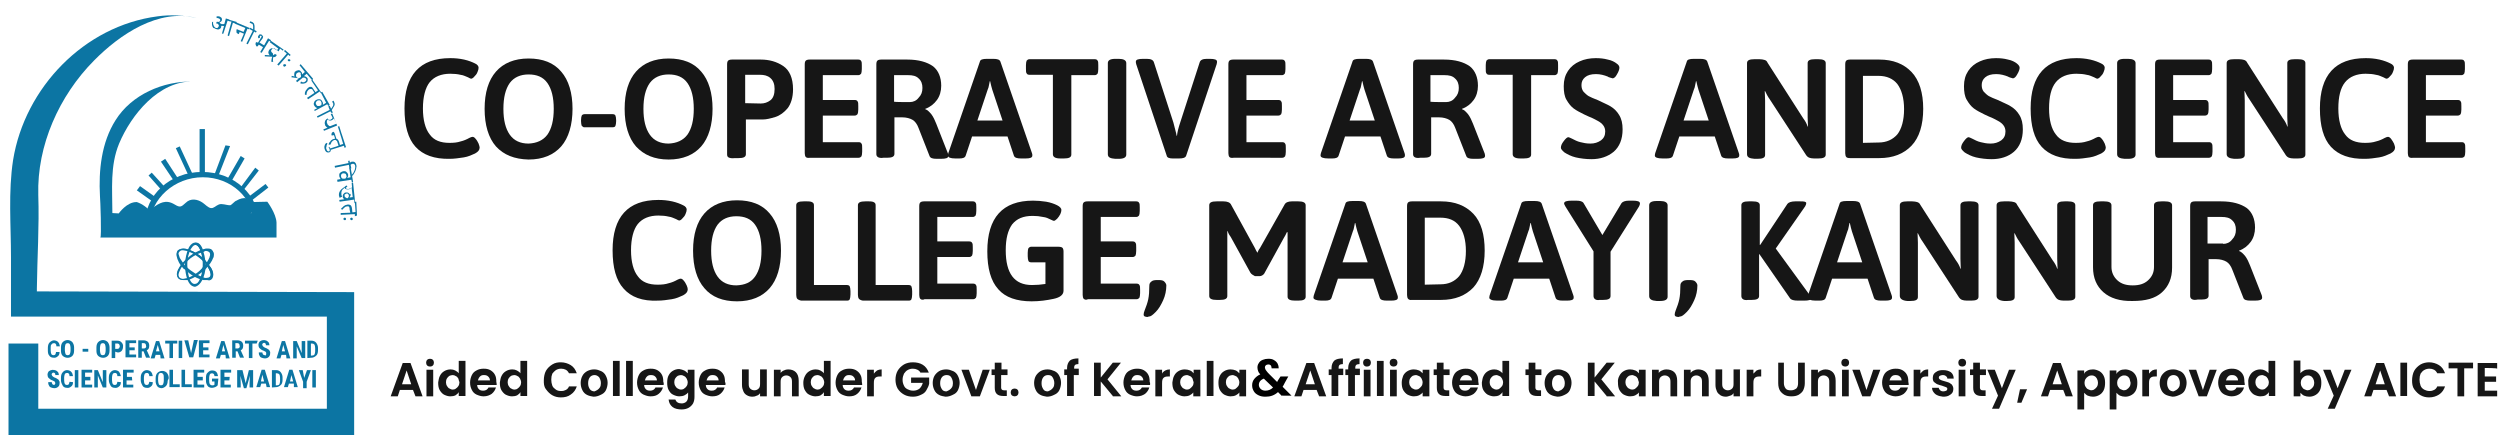 <?xml version="1.0" encoding="utf-8"?>
<!-- Generator: Adobe Illustrator 23.0.0, SVG Export Plug-In . SVG Version: 6.00 Build 0)  -->
<svg version="1.1" id="Layer_1" xmlns="http://www.w3.org/2000/svg" xmlns:xlink="http://www.w3.org/1999/xlink" x="0px" y="0px"
	 viewBox="0 0 705.2 125.1" style="enable-background:new 0 0 705.2 125.1;" xml:space="preserve">
<style type="text/css">
	.st0{fill:#161616;}
	.st1{fill:#0C75A3;}
</style>
<g>
	<g>
		<g>
			<path class="st0" d="M117.2,41.4c-2.1-2.3-3.1-5.9-3.1-10.8c0-9.4,4.3-14.2,12.9-14.2c1.3,0,2.5,0.1,3.9,0.4
				c1.3,0.3,2.3,0.7,3.1,1.1c0.7,0.3,1,0.8,1,1.2c0,0.3-0.1,0.8-0.3,1.2c-0.2,0.6-0.6,1-0.9,1.3c-0.3,0.4-0.7,0.6-0.9,0.6
				c-0.1,0-0.4-0.1-0.9-0.4c-0.6-0.2-1.2-0.6-2.1-0.7c-0.8-0.2-1.8-0.3-2.9-0.3c-2.5,0-4.5,0.8-5.8,2.4c-1.2,1.5-1.9,4.1-1.9,7.4
				s0.7,5.8,1.9,7.3c1.2,1.7,3.1,2.4,5.6,2.4c1.2,0,2.2-0.1,3.1-0.4c0.9-0.2,1.8-0.6,2.5-1c0.4-0.2,0.7-0.3,0.9-0.3
				c0.3,0,0.6,0.2,0.9,0.6c0.3,0.3,0.6,0.9,0.8,1.3c0.2,0.6,0.3,0.9,0.3,1.1c0,0.7-0.4,1.2-1.3,1.7c-0.9,0.4-1.9,0.9-3.2,1.1
				c-1.3,0.2-2.7,0.4-3.9,0.4C122.5,44.9,119.3,43.7,117.2,41.4z"/>
			<path class="st0" d="M139.9,41.3c-2.1-2.4-3.2-6-3.2-10.6s1.1-8.1,3.2-10.5c2.1-2.4,5.2-3.7,9.2-3.7s7.1,1.2,9.2,3.7
				c2.1,2.4,3.2,6,3.2,10.5s-1.1,8.2-3.2,10.6s-5.2,3.7-9.2,3.7C145.1,44.9,142.1,43.7,139.9,41.3z M154.4,38
				c1.2-1.7,1.8-4.1,1.8-7.3s-0.6-5.6-1.8-7.3c-1.2-1.7-3-2.4-5.3-2.4s-4.1,0.8-5.3,2.4c-1.2,1.7-1.8,4.1-1.8,7.3s0.6,5.6,1.8,7.3
				s3,2.5,5.3,2.5C151.4,40.4,153.2,39.6,154.4,38z"/>
			<path class="st0" d="M164.1,35.5c-0.1-0.3-0.2-0.7-0.2-1.3v-0.3c0-0.7,0.1-1,0.2-1.3c0.1-0.2,0.4-0.4,0.8-0.4h7.9
				c0.3,0,0.7,0.1,0.8,0.4c0.1,0.3,0.2,0.7,0.2,1.3v0.3c0,0.6-0.1,1-0.2,1.3c-0.1,0.3-0.4,0.4-0.8,0.4h-7.9
				C164.6,36,164.4,35.7,164.1,35.5z"/>
			<path class="st0" d="M179.4,41.3c-2.1-2.4-3.2-6-3.2-10.6s1.1-8.1,3.2-10.5s5.2-3.7,9.2-3.7s7.1,1.2,9.2,3.7
				c2.1,2.4,3.2,6,3.2,10.5s-1.1,8.2-3.2,10.6s-5.2,3.7-9.2,3.7S181.6,43.7,179.4,41.3z M193.9,38c1.2-1.7,1.8-4.1,1.8-7.3
				s-0.6-5.6-1.8-7.3c-1.2-1.7-3-2.4-5.3-2.4s-4.1,0.8-5.3,2.4c-1.2,1.7-1.8,4.1-1.8,7.3s0.6,5.6,1.8,7.3s3,2.5,5.3,2.5
				C190.9,40.4,192.7,39.6,193.9,38z"/>
			<path class="st0" d="M205.5,44.4c-0.3-0.2-0.4-0.4-0.4-0.9V18.2c0-0.6,0.1-0.9,0.3-1.1s0.6-0.3,1.1-0.3h8.1
				c2.4,0,4.5,0.6,6.3,1.8c1.8,1.2,2.8,3.4,2.8,6.6c0,2.3-0.6,4.1-1.5,5.3c-1,1.2-2.2,2.1-3.5,2.5s-2.5,0.7-3.5,0.7h-4.8v9.8
				c0,0.8-0.7,1.1-2.1,1.1h-1C206.4,44.7,205.9,44.6,205.5,44.4z M214.6,29.2c1,0,1.9-0.3,2.7-0.9s1.2-1.7,1.2-3.2
				c0-1.4-0.4-2.4-1.2-3.1s-1.8-0.9-2.9-0.9h-4.2v8L214.6,29.2L214.6,29.2z"/>
			<path class="st0" d="M227.3,44.3c-0.2-0.2-0.3-0.7-0.3-1.1v-25c0-0.6,0.1-0.9,0.3-1.1s0.6-0.3,1.1-0.3h13.7
				c0.3,0,0.7,0.1,0.8,0.4c0.2,0.2,0.2,0.7,0.2,1.3v1c0,0.7-0.1,1-0.2,1.3c-0.2,0.2-0.4,0.4-0.8,0.4h-10v7h9c0.3,0,0.7,0.1,0.8,0.4
				c0.2,0.2,0.2,0.7,0.2,1.3v1c0,0.7-0.1,1-0.2,1.3c-0.2,0.2-0.4,0.4-0.8,0.4h-9v7.5h10.1c0.3,0,0.7,0.1,0.8,0.4
				c0.2,0.2,0.2,0.7,0.2,1.3v1c0,0.7-0.1,1-0.2,1.3c-0.2,0.2-0.4,0.4-0.8,0.4h-13.7C227.9,44.6,227.5,44.5,227.3,44.3z"/>
			<path class="st0" d="M247.2,43.5V18.2c0-0.6,0.1-0.9,0.3-1.1s0.6-0.3,1.1-0.3h7.3c3.2,0,5.6,0.7,7.3,1.9c1.5,1.2,2.3,3.1,2.3,5.5
				c0,1.5-0.4,2.9-1.2,4s-1.9,2-3.3,2.5v0.1c0.6,0.2,1.1,0.7,1.7,1.4c0.6,0.8,1,1.7,1.4,2.7l3.3,8.4c0.1,0.3,0.1,0.6,0.1,0.7
				c0,0.6-0.7,0.8-2.1,0.8h-1.2c-1.1,0-1.8-0.2-2-0.8l-3.1-7.9c-0.4-1.1-1-1.9-1.7-2.3s-1.7-0.7-2.9-0.7h-2.2v10.3
				c0,0.8-0.7,1.1-2.1,1.1h-1C248,44.7,247.2,44.3,247.2,43.5z M256.6,28.8c1,0,1.9-0.4,2.5-1.2c0.8-0.8,1.1-1.7,1.1-2.8
				s-0.3-2-1.1-2.7c-0.7-0.7-1.7-0.9-2.9-0.9h-4v7.5C252.4,28.8,256.6,28.8,256.6,28.8z"/>
			<path class="st0" d="M267.4,43.9c0-0.1,0-0.3,0.1-0.7l8.9-25.8c0.1-0.6,0.8-0.8,2-0.8h1.8c1.1,0,1.8,0.2,2,0.8l8.9,25.8
				c0.1,0.2,0.1,0.4,0.1,0.7c0,0.6-0.7,0.8-1.9,0.8H288c-1.1,0-1.8-0.2-2-0.8l-1.8-5.4h-10l-1.8,5.4c-0.2,0.6-0.8,0.8-1.8,0.8h-1.1
				C268.1,44.7,267.4,44.4,267.4,43.9z M282.8,34l-2.9-8.7c-0.2-0.7-0.4-1.4-0.6-2.4h-0.1c0,0.1-0.1,0.6-0.2,1
				c-0.1,0.6-0.2,1-0.4,1.4l-2.9,8.7C275.7,34,282.8,34,282.8,34z"/>
			<path class="st0" d="M297,43.5V21.1h-6.6c-0.3,0-0.7-0.1-0.8-0.4c-0.2-0.2-0.2-0.7-0.2-1.3v-1c0-0.7,0.1-1,0.2-1.3
				c0.2-0.2,0.4-0.4,0.8-0.4h18.4c0.3,0,0.7,0.1,0.8,0.4c0.2,0.2,0.2,0.7,0.2,1.3v1.1c0,0.7-0.1,1-0.2,1.3c-0.2,0.2-0.4,0.4-0.8,0.4
				h-6.6v22.4c0,0.8-0.7,1.1-2.1,1.1h-1C297.7,44.7,297,44.3,297,43.5z"/>
			<path class="st0" d="M312.5,43.5V17.8c0-0.8,0.7-1.2,2.1-1.2h1c1.3,0,2.1,0.4,2.1,1.2v25.8c0,0.8-0.7,1.2-2.1,1.2h-1
				C313.2,44.7,312.5,44.4,312.5,43.5z"/>
			<path class="st0" d="M329.1,43.9l-8.6-25.8c-0.1-0.3-0.1-0.6-0.1-0.7c0-0.6,0.7-0.8,2.1-0.8h1c1.1,0,1.8,0.3,2,1l5.5,17
				c0.4,1.7,0.8,2.9,0.9,3.7h0.1c0.1-1,0.4-2.2,0.9-3.7l5.5-17c0.2-0.7,0.9-1,2-1h0.8c1.4,0,2.1,0.2,2.1,0.8c0,0.1,0,0.3-0.1,0.7
				l-8.6,25.8c-0.2,0.6-0.9,0.8-2,0.8h-1.8C329.9,44.7,329.2,44.5,329.1,43.9z"/>
			<path class="st0" d="M346.8,44.3c-0.2-0.2-0.3-0.7-0.3-1.1v-25c0-0.6,0.1-0.9,0.3-1.1c0.2-0.2,0.6-0.3,1.1-0.3h13.7
				c0.3,0,0.7,0.1,0.8,0.4c0.2,0.2,0.2,0.7,0.2,1.3v1c0,0.7-0.1,1-0.2,1.3c-0.2,0.2-0.4,0.4-0.8,0.4h-10v7h9c0.3,0,0.7,0.1,0.8,0.4
				c0.2,0.2,0.2,0.7,0.2,1.3v1c0,0.7-0.1,1-0.2,1.3c-0.2,0.2-0.4,0.4-0.8,0.4h-9v7.5h10.1c0.3,0,0.7,0.1,0.8,0.4
				c0.2,0.2,0.2,0.7,0.2,1.3v1c0,0.7-0.1,1-0.2,1.3c-0.2,0.2-0.4,0.4-0.8,0.4H348C347.4,44.6,347,44.5,346.8,44.3z"/>
			<path class="st0" d="M372.5,43.9c0-0.1,0-0.3,0.1-0.7l8.9-25.8c0.1-0.6,0.8-0.8,2-0.8h1.8c1.1,0,1.8,0.2,2,0.8l8.9,25.8
				c0.1,0.2,0.1,0.4,0.1,0.7c0,0.6-0.7,0.8-1.9,0.8h-1.2c-1.1,0-1.8-0.2-2-0.8l-1.8-5.4h-10l-1.8,5.4c-0.2,0.6-0.8,0.8-1.8,0.8h-1.1
				C373.3,44.7,372.5,44.4,372.5,43.9z M387.8,34l-2.9-8.7c-0.2-0.7-0.4-1.4-0.6-2.4h-0.1c0,0.1-0.1,0.6-0.2,1
				c-0.1,0.6-0.2,1-0.4,1.4l-2.9,8.7C380.7,34,387.8,34,387.8,34z"/>
			<path class="st0" d="M398.6,43.5V18.2c0-0.6,0.1-0.9,0.3-1.1c0.2-0.2,0.6-0.3,1.1-0.3h7.3c3.2,0,5.6,0.7,7.3,1.9
				c1.5,1.2,2.3,3.1,2.3,5.5c0,1.5-0.4,2.9-1.2,4s-1.9,2-3.3,2.5v0.1c0.6,0.2,1.1,0.7,1.7,1.4c0.6,0.8,1,1.7,1.4,2.7l3.3,8.4
				c0.1,0.3,0.1,0.6,0.1,0.7c0,0.6-0.7,0.8-2.1,0.8h-1.2c-1.1,0-1.8-0.2-2-0.8l-3.1-7.9c-0.4-1.1-1-1.9-1.7-2.3
				c-0.7-0.4-1.7-0.7-2.9-0.7h-2.2v10.3c0,0.8-0.7,1.1-2.1,1.1h-1C399.3,44.7,398.6,44.3,398.6,43.5z M407.9,28.8
				c1,0,1.9-0.4,2.5-1.2c0.8-0.8,1.1-1.7,1.1-2.8s-0.3-2-1.1-2.7c-0.7-0.7-1.7-0.9-2.9-0.9h-4v7.5C403.7,28.8,407.9,28.8,407.9,28.8
				z"/>
			<path class="st0" d="M426.7,43.5V21.1h-6.6c-0.3,0-0.7-0.1-0.8-0.4c-0.2-0.2-0.2-0.7-0.2-1.3v-1c0-0.7,0.1-1,0.2-1.3
				c0.2-0.2,0.4-0.4,0.8-0.4h18.4c0.3,0,0.7,0.1,0.8,0.4c0.2,0.2,0.2,0.7,0.2,1.3v1.1c0,0.7-0.1,1-0.2,1.3c-0.2,0.2-0.4,0.4-0.8,0.4
				h-6.6v22.4c0,0.8-0.7,1.1-2.1,1.1h-1C427.5,44.7,426.7,44.3,426.7,43.5z"/>
			<path class="st0" d="M444.5,44.4c-1.3-0.3-2.4-0.9-3.2-1.4c-0.7-0.6-1-1-1-1.3c0-0.6,0.2-1.1,0.8-1.9c0.6-0.8,1-1.1,1.3-1.1
				c0.1,0,0.4,0.1,1,0.4c0.8,0.4,1.5,0.8,2.4,1c0.8,0.2,1.7,0.4,2.8,0.4c1.2,0,2.1-0.3,3-0.9c0.8-0.6,1.2-1.4,1.2-2.5
				c0-0.7-0.2-1.3-0.6-1.8c-0.3-0.4-0.9-0.9-1.5-1.2s-1.4-0.8-2.5-1.2l-1.3-0.6c-1.2-0.6-2.2-1.1-3-1.7s-1.4-1.4-2-2.4
				s-0.8-2.3-0.8-3.9c0-1.7,0.4-3.1,1.2-4.3c0.8-1.2,1.9-2.1,3.3-2.7c1.3-0.6,2.9-0.9,4.5-0.9c1.2,0,2.3,0.1,3.4,0.4
				c1.1,0.2,2,0.7,2.5,1.1c0.6,0.4,0.8,0.8,0.8,1.2s-0.2,1.1-0.7,1.9c-0.4,0.8-0.9,1.1-1.2,1.1c-0.1,0-0.3-0.1-0.7-0.2
				s-0.6-0.2-0.7-0.3c-1-0.4-2.1-0.7-3.3-0.7c-1.4,0-2.4,0.3-3.1,0.9s-1,1.3-1,2.2c0,0.8,0.2,1.4,0.6,1.9c0.4,0.4,0.9,0.9,1.4,1.2
				c0.6,0.3,1.4,0.7,2.5,1.1c1.4,0.7,2.7,1.2,3.7,1.8c1,0.6,1.8,1.4,2.4,2.4c0.7,1.1,1,2.4,1,4.1c0,2.8-0.9,4.9-2.5,6.3
				c-1.7,1.4-3.8,2.1-6.3,2.1C447.4,44.9,445.8,44.7,444.5,44.4z"/>
			<path class="st0" d="M466.8,43.9c0-0.1,0-0.3,0.1-0.7l8.9-25.8c0.1-0.6,0.8-0.8,2-0.8h1.8c1.1,0,1.8,0.2,2,0.8l8.9,25.8
				c0.1,0.2,0.1,0.4,0.1,0.7c0,0.6-0.7,0.8-1.9,0.8h-1.2c-1.1,0-1.8-0.2-2-0.8l-1.8-5.4h-10l-1.8,5.4c-0.2,0.6-0.8,0.8-1.8,0.8H469
				C467.5,44.7,466.8,44.4,466.8,43.9z M482,34l-2.9-8.7c-0.2-0.7-0.4-1.4-0.6-2.4h-0.1c0,0.1-0.1,0.6-0.2,1c-0.1,0.6-0.2,1-0.4,1.4
				l-2.9,8.7H482z"/>
			<path class="st0" d="M492.8,43.5V17.8c0-0.8,0.7-1.1,2.1-1.1h1.4c0.6,0,1,0.1,1.4,0.2s0.7,0.3,0.9,0.8l10,15.6
				c0.6,0.8,1,1.5,1.3,2.4h0.1c0-0.7-0.1-1.5-0.1-2.7V17.8c0-0.8,0.7-1.1,2.1-1.1h0.9c1.3,0,2.1,0.3,2.1,1.1v25.8
				c0,0.8-0.7,1.1-2.1,1.1h-1.2c-0.6,0-1-0.1-1.3-0.2c-0.3-0.1-0.6-0.3-0.9-0.7L499.2,28c-0.6-0.8-1-1.7-1.3-2.3h-0.1
				c0,0.7,0.1,1.5,0.1,2.7v15.3c0,0.8-0.7,1.1-2.1,1.1h-0.9C493.4,44.7,492.8,44.3,492.8,43.5z"/>
			<path class="st0" d="M520.8,44.3c-0.2-0.2-0.3-0.7-0.3-1.1v-25c0-0.6,0.1-0.9,0.3-1.1s0.6-0.3,1.1-0.3h8.2c3.9,0,6.9,1.2,9.1,3.5
				c2.2,2.3,3.3,5.9,3.3,10.4s-1.1,8.1-3.3,10.4c-2.2,2.3-5.2,3.5-9.1,3.5h-8.2C521.3,44.6,521,44.5,520.8,44.3z M529.9,40.2
				c2.2,0,4-0.8,5.3-2.3c1.2-1.5,1.9-4,1.9-7.1s-0.7-5.5-1.9-7.1c-1.2-1.5-3-2.3-5.3-2.3h-4.4v18.9L529.9,40.2L529.9,40.2z"/>
			<path class="st0" d="M557.4,44.4c-1.3-0.3-2.4-0.9-3.2-1.4c-0.7-0.6-1-1-1-1.3c0-0.6,0.2-1.1,0.8-1.9s1-1.1,1.3-1.1
				c0.1,0,0.4,0.1,1,0.4c0.8,0.4,1.5,0.8,2.4,1c0.8,0.2,1.7,0.4,2.8,0.4c1.2,0,2.1-0.3,3-0.9c0.8-0.6,1.2-1.4,1.2-2.5
				c0-0.7-0.2-1.3-0.6-1.8c-0.3-0.4-0.9-0.9-1.5-1.2s-1.4-0.8-2.5-1.2l-1.3-0.6c-1.2-0.6-2.2-1.1-3-1.7s-1.4-1.4-2-2.4
				s-0.8-2.3-0.8-3.9c0-1.7,0.4-3.1,1.2-4.3c0.8-1.2,1.9-2.1,3.3-2.7c1.3-0.6,2.9-0.9,4.5-0.9c1.2,0,2.3,0.1,3.4,0.4
				c1.1,0.2,2,0.7,2.5,1.1s0.8,0.8,0.8,1.2s-0.2,1.1-0.7,1.9c-0.4,0.8-0.9,1.1-1.2,1.1c-0.1,0-0.3-0.1-0.7-0.2
				c-0.3-0.1-0.6-0.2-0.7-0.3c-1-0.4-2.1-0.7-3.3-0.7c-1.4,0-2.4,0.3-3.1,0.9c-0.7,0.6-1,1.3-1,2.2c0,0.8,0.2,1.4,0.6,1.9
				c0.4,0.4,0.9,0.9,1.4,1.2c0.6,0.3,1.4,0.7,2.5,1.1c1.4,0.7,2.8,1.2,3.7,1.8c1,0.6,1.8,1.4,2.4,2.4c0.7,1.1,1,2.4,1,4.1
				c0,2.8-0.9,4.9-2.5,6.3s-3.8,2.1-6.3,2.1C560.3,44.9,558.7,44.7,557.4,44.4z"/>
			<path class="st0" d="M575.9,41.4c-2.1-2.3-3.1-5.9-3.1-10.8c0-9.4,4.3-14.2,12.9-14.2c1.3,0,2.5,0.1,3.9,0.4
				c1.3,0.3,2.3,0.7,3.1,1.1c0.7,0.3,1,0.8,1,1.2c0,0.3-0.1,0.8-0.3,1.2c-0.2,0.6-0.6,1-0.9,1.3c-0.3,0.4-0.7,0.6-0.9,0.6
				c-0.1,0-0.4-0.1-0.9-0.4c-0.6-0.2-1.2-0.6-2.1-0.7c-0.8-0.2-1.8-0.3-2.9-0.3c-2.5,0-4.5,0.8-5.8,2.4s-1.9,4.1-1.9,7.4
				s0.7,5.8,1.9,7.3c1.2,1.7,3.1,2.4,5.6,2.4c1.2,0,2.2-0.1,3.1-0.4c0.9-0.2,1.8-0.6,2.5-1c0.4-0.2,0.7-0.3,0.9-0.3
				c0.3,0,0.6,0.2,0.9,0.6c0.3,0.3,0.6,0.9,0.8,1.3c0.2,0.6,0.3,0.9,0.3,1.1c0,0.7-0.4,1.2-1.3,1.7c-0.9,0.4-1.9,0.9-3.2,1.1
				c-1.3,0.2-2.7,0.4-3.9,0.4C581.2,44.9,578,43.7,575.9,41.4z"/>
			<path class="st0" d="M597.2,43.5V17.8c0-0.8,0.7-1.2,2.1-1.2h1c1.3,0,2.1,0.4,2.1,1.2v25.8c0,0.8-0.7,1.2-2.1,1.2h-1
				C598,44.7,597.2,44.4,597.2,43.5z"/>
			<path class="st0" d="M608.2,44.3c-0.2-0.2-0.3-0.7-0.3-1.1v-25c0-0.6,0.1-0.9,0.3-1.1s0.6-0.3,1.1-0.3H623c0.3,0,0.7,0.1,0.8,0.4
				c0.2,0.2,0.2,0.7,0.2,1.3v1c0,0.7-0.1,1-0.2,1.3c-0.2,0.2-0.4,0.4-0.8,0.4h-10v7h9c0.3,0,0.7,0.1,0.8,0.4
				c0.2,0.2,0.2,0.7,0.2,1.3v1c0,0.7-0.1,1-0.2,1.3c-0.2,0.2-0.4,0.4-0.8,0.4h-9v7.5h10.1c0.3,0,0.7,0.1,0.8,0.4
				c0.2,0.2,0.2,0.7,0.2,1.3v1c0,0.7-0.1,1-0.2,1.3c-0.2,0.2-0.4,0.4-0.8,0.4h-13.7C608.8,44.6,608.5,44.5,608.2,44.3z"/>
			<path class="st0" d="M628.1,43.5V17.8c0-0.8,0.7-1.1,2.1-1.1h1.4c0.6,0,1,0.1,1.4,0.2c0.3,0.1,0.7,0.3,0.9,0.8l10,15.6
				c0.6,0.8,1,1.5,1.3,2.4h0.1c0-0.7-0.1-1.5-0.1-2.7V17.8c0-0.8,0.7-1.1,2.1-1.1h0.9c1.3,0,2.1,0.3,2.1,1.1v25.8
				c0,0.8-0.7,1.1-2.1,1.1H647c-0.6,0-1-0.1-1.3-0.2c-0.3-0.1-0.6-0.3-0.9-0.7L634.5,28c-0.6-0.8-1-1.7-1.3-2.3h-0.1
				c0,0.7,0.1,1.5,0.1,2.7v15.3c0,0.8-0.7,1.1-2.1,1.1h-0.9C628.9,44.7,628.1,44.3,628.1,43.5z"/>
			<path class="st0" d="M657.5,41.4c-2.1-2.3-3.1-5.9-3.1-10.8c0-9.4,4.3-14.2,12.9-14.2c1.3,0,2.5,0.1,3.9,0.4
				c1.3,0.3,2.3,0.7,3.1,1.1c0.7,0.3,1,0.8,1,1.2c0,0.3-0.1,0.8-0.3,1.2c-0.2,0.6-0.6,1-0.9,1.3c-0.3,0.4-0.7,0.6-0.9,0.6
				c-0.1,0-0.4-0.1-0.9-0.4c-0.6-0.2-1.2-0.6-2.1-0.7c-0.8-0.2-1.8-0.3-2.9-0.3c-2.5,0-4.5,0.8-5.8,2.4s-1.9,4.1-1.9,7.4
				s0.7,5.8,1.9,7.3c1.2,1.7,3.1,2.4,5.6,2.4c1.2,0,2.2-0.1,3.1-0.4c0.9-0.2,1.8-0.6,2.5-1c0.4-0.2,0.7-0.3,0.9-0.3
				c0.3,0,0.6,0.2,0.9,0.6s0.6,0.9,0.8,1.3c0.2,0.6,0.3,0.9,0.3,1.1c0,0.7-0.4,1.2-1.3,1.7c-0.9,0.4-1.9,0.9-3.2,1.1
				c-1.3,0.2-2.7,0.4-3.9,0.4C662.8,44.9,659.6,43.7,657.5,41.4z"/>
			<path class="st0" d="M679.5,44.3c-0.2-0.2-0.3-0.7-0.3-1.1v-25c0-0.6,0.1-0.9,0.3-1.1s0.6-0.3,1.1-0.3h13.7
				c0.3,0,0.7,0.1,0.8,0.4c0.2,0.2,0.2,0.7,0.2,1.3v1c0,0.7-0.1,1-0.2,1.3c-0.2,0.2-0.4,0.4-0.8,0.4h-10v7h9c0.3,0,0.7,0.1,0.8,0.4
				c0.2,0.2,0.2,0.7,0.2,1.3v1c0,0.7-0.1,1-0.2,1.3c-0.2,0.2-0.4,0.4-0.8,0.4h-9v7.5h10.1c0.3,0,0.7,0.1,0.8,0.4
				c0.2,0.2,0.2,0.7,0.2,1.3v1c0,0.7-0.1,1-0.2,1.3c-0.2,0.2-0.4,0.4-0.8,0.4h-13.7C680.1,44.6,679.8,44.5,679.5,44.3z"/>
			<path class="st0" d="M175.9,81.4c-2.1-2.3-3.1-5.9-3.1-10.8c0-9.4,4.3-14.2,12.9-14.2c1.3,0,2.5,0.1,3.9,0.4
				c1.3,0.3,2.3,0.7,3.1,1.1c0.7,0.3,1,0.8,1,1.2c0,0.3-0.1,0.8-0.3,1.2c-0.2,0.6-0.6,1-0.9,1.3c-0.3,0.4-0.7,0.6-0.9,0.6
				c-0.1,0-0.4-0.1-0.9-0.4c-0.6-0.2-1.2-0.6-2.1-0.7c-0.8-0.2-1.8-0.3-2.9-0.3c-2.5,0-4.5,0.8-5.8,2.4c-1.2,1.5-1.9,4.1-1.9,7.4
				s0.7,5.8,1.9,7.3c1.2,1.7,3.1,2.4,5.6,2.4c1.2,0,2.2-0.1,3.1-0.4c0.9-0.2,1.8-0.6,2.5-1c0.4-0.2,0.7-0.3,0.9-0.3
				c0.3,0,0.6,0.2,0.9,0.6c0.3,0.3,0.6,0.9,0.8,1.3s0.3,0.9,0.3,1.1c0,0.7-0.4,1.2-1.3,1.7c-0.9,0.4-1.9,0.9-3.2,1.1
				s-2.7,0.4-3.9,0.4C181.2,85,178,83.8,175.9,81.4z"/>
			<path class="st0" d="M198.7,81.3c-2.1-2.4-3.2-6-3.2-10.6s1.1-8.1,3.2-10.5s5.2-3.7,9.2-3.7s7.1,1.2,9.2,3.7
				c2.1,2.4,3.2,6,3.2,10.5c0,4.6-1.1,8.2-3.2,10.6c-2.1,2.4-5.2,3.7-9.2,3.7S200.8,83.8,198.7,81.3z M213,78
				c1.2-1.7,1.8-4.1,1.8-7.3c0-3.2-0.6-5.6-1.8-7.3s-3-2.4-5.3-2.4s-4.1,0.8-5.3,2.4c-1.2,1.7-1.8,4.1-1.8,7.3s0.6,5.6,1.8,7.3
				c1.2,1.7,3,2.5,5.3,2.5C210.1,80.4,211.8,79.7,213,78z"/>
			<path class="st0" d="M224.9,84.3c-0.2-0.2-0.3-0.7-0.3-1.1V57.9c0-0.8,0.7-1.1,2.1-1.1h1c0.8,0,1.2,0.1,1.5,0.3s0.4,0.4,0.4,0.9
				v22.4h9.3c0.3,0,0.7,0.1,0.8,0.4s0.2,0.7,0.2,1.3v1c0,0.6-0.1,1-0.2,1.3c-0.1,0.3-0.4,0.4-0.8,0.4H226
				C225.5,84.7,225.1,84.5,224.9,84.3z"/>
			<path class="st0" d="M242.3,84.3c-0.2-0.2-0.3-0.7-0.3-1.1V57.9c0-0.8,0.7-1.1,2.1-1.1h1c0.8,0,1.2,0.1,1.5,0.3s0.4,0.4,0.4,0.9
				v22.4h9.3c0.3,0,0.7,0.1,0.8,0.4c0.1,0.3,0.2,0.7,0.2,1.3v1c0,0.6-0.1,1-0.2,1.3s-0.4,0.4-0.8,0.4h-12.9
				C242.8,84.7,242.5,84.5,242.3,84.3z"/>
			<path class="st0" d="M259.6,84.3c-0.2-0.2-0.3-0.7-0.3-1.1v-25c0-0.6,0.1-0.9,0.3-1.1c0.2-0.2,0.6-0.3,1.1-0.3h13.7
				c0.3,0,0.7,0.1,0.8,0.4c0.2,0.2,0.2,0.7,0.2,1.3v1c0,0.7-0.1,1-0.2,1.3c-0.2,0.2-0.4,0.4-0.8,0.4h-10v6.9h9
				c0.3,0,0.7,0.1,0.8,0.4c0.2,0.2,0.2,0.7,0.2,1.3v1c0,0.7-0.1,1-0.2,1.3c-0.2,0.2-0.4,0.4-0.8,0.4h-9V80h10.1
				c0.3,0,0.7,0.1,0.8,0.4c0.2,0.2,0.2,0.7,0.2,1.3v1c0,0.7-0.1,1-0.2,1.3c-0.2,0.2-0.4,0.4-0.8,0.4h-13.7
				C260.3,84.7,259.8,84.5,259.6,84.3z"/>
			<path class="st0" d="M299.7,69.9c0.2,0.2,0.3,0.6,0.3,1.1v11c0,1.1-0.9,1.9-2.8,2.3S293.3,85,291,85c-4.2,0-7.4-1.1-9.4-3.4
				c-2.1-2.3-3.1-5.9-3.1-10.7c0-9.5,4.3-14.3,12.9-14.3c1.2,0,2.4,0.1,3.7,0.3c1.2,0.2,2.3,0.6,3.1,1c0.8,0.4,1.2,0.9,1.2,1.3
				c0,0.3-0.1,0.8-0.3,1.2c-0.2,0.4-0.6,1-0.9,1.3s-0.7,0.6-0.9,0.6c-0.1,0-0.4-0.1-1-0.4c-0.6-0.3-1.2-0.6-2.1-0.7
				c-0.9-0.2-1.8-0.3-2.9-0.3c-2.7,0-4.5,0.8-5.8,2.4c-1.2,1.7-1.8,4-1.8,7.3c0,6.5,2.4,9.8,7.4,9.8c1.3,0,2.5-0.1,3.8-0.3V74h-4
				c-0.3,0-0.7-0.1-0.8-0.4c-0.1-0.3-0.2-0.7-0.2-1.3v-1c0-0.7,0.1-1,0.2-1.3c0.2-0.2,0.4-0.4,0.8-0.4h7.5
				C299.1,69.6,299.5,69.7,299.7,69.9z"/>
			<path class="st0" d="M305.7,84.3c-0.2-0.2-0.3-0.7-0.3-1.1v-25c0-0.6,0.1-0.9,0.3-1.1c0.2-0.2,0.6-0.3,1.1-0.3h13.7
				c0.3,0,0.7,0.1,0.8,0.4c0.2,0.2,0.2,0.7,0.2,1.3v1c0,0.7-0.1,1-0.2,1.3c-0.2,0.2-0.4,0.4-0.8,0.4h-10v6.9h9
				c0.3,0,0.7,0.1,0.8,0.4c0.2,0.2,0.2,0.7,0.2,1.3v1c0,0.7-0.1,1-0.2,1.3c-0.2,0.2-0.4,0.4-0.8,0.4h-9V80h10.1
				c0.3,0,0.7,0.1,0.8,0.4c0.2,0.2,0.2,0.7,0.2,1.3v1c0,0.7-0.1,1-0.2,1.3c-0.2,0.2-0.4,0.4-0.8,0.4h-13.7
				C306.3,84.7,306,84.5,305.7,84.3z"/>
			<path class="st0" d="M323,89.3c-0.3-0.1-0.4-0.3-0.4-0.6s0.1-0.7,0.3-1.2c0.4-1,0.8-2.1,1-3.1s0.3-2.2,0.3-3.8
				c0-0.6,0.2-0.9,0.6-1.2c0.3-0.3,0.9-0.4,1.5-0.4h0.6c0.7,0,1.2,0.1,1.5,0.4s0.6,0.7,0.6,1.1c0,1.4-0.3,2.9-0.9,4.2
				c-0.6,1.3-1.2,2.4-2.1,3.3s-1.4,1.3-2,1.3C323.7,89.5,323.4,89.4,323,89.3z"/>
			<path class="st0" d="M352.7,76.9l-5.5-10c-0.3-0.4-0.7-1-0.9-1.7h-0.1c0,0.4,0,1.1,0,2v16.3c0,0.8-0.7,1.1-2.1,1.1h-0.9
				c-1.3,0-2.1-0.3-2.1-1.1V57.9c0-0.8,0.7-1.1,2.1-1.1h1.9c1.1,0,1.9,0.3,2.2,1L354,70c0.2,0.4,0.4,0.9,0.7,1.3
				c0.1-0.3,0.3-0.8,0.7-1.3l6.9-12.2c0.3-0.7,1.1-1,2.1-1h1.8c1.3,0,2.1,0.3,2.1,1.1v25.8c0,0.8-0.7,1.1-2.1,1.1h-0.9
				c-1.3,0-2.1-0.3-2.1-1.1V67.5c0-0.9,0-1.5,0-2H363c-0.3,0.7-0.6,1.2-0.9,1.7l-5.5,10c-0.3,0.4-0.8,0.7-1.3,0.7H354
				C353.5,77.6,353,77.4,352.7,76.9z"/>
			<path class="st0" d="M370.5,84c0-0.1,0-0.3,0.1-0.7l8.9-25.8c0.1-0.6,0.8-0.8,2-0.8h1.8c1.1,0,1.8,0.2,2,0.8l8.9,25.8
				c0.1,0.2,0.1,0.4,0.1,0.7c0,0.6-0.7,0.8-1.9,0.8h-1.2c-1.1,0-1.8-0.2-2-0.8l-1.8-5.4h-10l-1.8,5.4c-0.2,0.6-0.8,0.8-1.8,0.8h-1.1
				C371.3,84.8,370.5,84.4,370.5,84z M385.8,74l-2.9-8.7c-0.2-0.7-0.4-1.4-0.6-2.4h-0.1c0,0.1-0.1,0.6-0.2,1c-0.1,0.6-0.2,1-0.4,1.4
				l-2.9,8.7H385.8L385.8,74z"/>
			<path class="st0" d="M397.2,84.3c-0.2-0.2-0.3-0.7-0.3-1.1v-25c0-0.6,0.1-0.9,0.3-1.1c0.2-0.2,0.6-0.3,1.1-0.3h8.2
				c3.9,0,6.9,1.2,9.1,3.5s3.2,5.9,3.2,10.4s-1.1,8.1-3.2,10.4c-2.2,2.3-5.2,3.5-9.1,3.5h-8.2C397.7,84.7,397.4,84.5,397.2,84.3z
				 M406.3,80.2c2.3,0,4-0.8,5.3-2.3c1.2-1.5,1.9-4,1.9-7.1s-0.7-5.5-1.9-7.1s-3-2.3-5.3-2.3h-4.4v18.9L406.3,80.2L406.3,80.2z"/>
			<path class="st0" d="M420.1,84c0-0.1,0-0.3,0.1-0.7l8.9-25.8c0.1-0.6,0.8-0.8,2-0.8h1.8c1.1,0,1.8,0.2,2,0.8l8.9,25.8
				c0.1,0.2,0.1,0.4,0.1,0.7c0,0.6-0.7,0.8-1.9,0.8h-1.2c-1.1,0-1.8-0.2-2-0.8l-1.8-5.4h-10l-1.8,5.4c-0.2,0.6-0.8,0.8-1.8,0.8h-1.1
				C420.8,84.8,420.1,84.4,420.1,84z M435.3,74l-2.9-8.7c-0.2-0.7-0.4-1.4-0.6-2.4h-0.1c0,0.1-0.1,0.6-0.2,1c-0.1,0.6-0.2,1-0.4,1.4
				l-2.9,8.7H435.3L435.3,74z"/>
			<path class="st0" d="M449.5,83.5V70.9l-7.9-12.6c-0.2-0.4-0.4-0.7-0.4-0.9c0-0.6,0.8-0.8,2.2-0.8h1.2c1.1,0,1.8,0.2,2.1,0.7
				l5.3,9l5.4-9c0.3-0.4,1-0.7,2.1-0.7h1c1.4,0,2.1,0.2,2.1,0.8c0,0.2-0.1,0.6-0.3,0.9l-8,12.7v12.5c0,0.8-0.7,1.1-2.1,1.1h-1
				C450.2,84.8,449.5,84.3,449.5,83.5z"/>
			<path class="st0" d="M465.2,83.5V57.9c0-0.8,0.7-1.2,2.1-1.2h1c1.3,0,2.1,0.4,2.1,1.2v25.8c0,0.8-0.7,1.2-2.1,1.2h-1
				C465.9,84.8,465.2,84.4,465.2,83.5z"/>
			<path class="st0" d="M472.8,89.3c-0.3-0.1-0.4-0.3-0.4-0.6s0.1-0.7,0.3-1.2c0.4-1,0.8-2.1,1-3.1s0.3-2.2,0.3-3.8
				c0-0.6,0.2-0.9,0.6-1.2c0.3-0.3,0.9-0.4,1.5-0.4h0.6c0.7,0,1.2,0.1,1.5,0.4s0.6,0.7,0.6,1.1c0,1.4-0.3,2.9-0.9,4.2
				c-0.6,1.3-1.2,2.4-2.1,3.3s-1.4,1.3-2,1.3C473.5,89.5,473.2,89.4,472.8,89.3z"/>
			<path class="st0" d="M491.2,83.5V57.9c0-0.8,0.7-1.1,2.1-1.1h1c1.4,0,2.1,0.3,2.1,1.1v11.2h0.1l7.7-11.6c0.3-0.4,1.1-0.7,2.2-0.7
				h1.3c0.7,0,1.1,0,1.4,0.1s0.4,0.2,0.4,0.4s-0.1,0.6-0.3,0.9l-8.3,11.9l9.7,13.3c0.2,0.3,0.3,0.6,0.3,0.8c0,0.4-0.7,0.6-2,0.6
				h-1.7c-1.2,0-2-0.2-2.3-0.7l-8.6-12.4h-0.1v11.8c0,0.8-0.7,1.1-2.1,1.1h-1C491.9,84.8,491.2,84.3,491.2,83.5z"/>
			<path class="st0" d="M509.9,84c0-0.1,0-0.3,0.1-0.7l8.9-25.8c0.1-0.6,0.8-0.8,2-0.8h1.8c1.1,0,1.8,0.2,2,0.8l8.9,25.8
				c0.1,0.2,0.1,0.4,0.1,0.7c0,0.6-0.7,0.8-1.9,0.8h-1.2c-1.1,0-1.8-0.2-2-0.8l-1.8-5.4h-10L515,84c-0.2,0.6-0.8,0.8-1.8,0.8h-1.1
				C510.7,84.8,509.9,84.4,509.9,84z M525.3,74l-2.9-8.7c-0.2-0.7-0.4-1.4-0.6-2.4h-0.1c0,0.1-0.1,0.6-0.2,1c-0.1,0.6-0.2,1-0.4,1.4
				l-2.9,8.7H525.3L525.3,74z"/>
			<path class="st0" d="M535.9,83.5V57.9c0-0.8,0.7-1.1,2.1-1.1h1.4c0.6,0,1,0.1,1.4,0.2c0.3,0.1,0.7,0.3,0.9,0.8l10,15.6
				c0.6,0.8,1,1.5,1.3,2.4h0.1c0-0.7-0.1-1.5-0.1-2.7V57.9c0-0.8,0.7-1.1,2.1-1.1h0.9c1.3,0,2.1,0.3,2.1,1.1v25.8
				c0,0.8-0.7,1.1-2.1,1.1h-1.2c-0.6,0-1-0.1-1.3-0.2s-0.6-0.3-0.9-0.7l-10.3-15.8c-0.6-0.8-1-1.7-1.3-2.3h-0.1
				c0,0.7,0.1,1.5,0.1,2.7v15.3c0,0.8-0.7,1.1-2.1,1.1H538C536.7,84.8,535.9,84.3,535.9,83.5z"/>
			<path class="st0" d="M563.2,83.5V57.9c0-0.8,0.7-1.1,2.1-1.1h1.4c0.6,0,1,0.1,1.4,0.2c0.4,0.1,0.7,0.3,0.9,0.8l10,15.6
				c0.6,0.8,1,1.5,1.3,2.4h0.1c0-0.7-0.1-1.5-0.1-2.7V57.9c0-0.8,0.7-1.1,2.1-1.1h0.9c1.3,0,2.1,0.3,2.1,1.1v25.8
				c0,0.8-0.7,1.1-2.1,1.1h-1.2c-0.6,0-1-0.1-1.3-0.2s-0.6-0.3-0.9-0.7l-10.3-15.8c-0.6-0.8-1-1.7-1.3-2.3h-0.1
				c0,0.7,0.1,1.5,0.1,2.7v15.3c0,0.8-0.7,1.1-2.1,1.1h-0.9C564,84.8,563.2,84.3,563.2,83.5z"/>
			<path class="st0" d="M593.3,82.4c-1.9-1.7-2.9-4-2.9-7V57.9c0-0.8,0.7-1.1,2.1-1.1h1c1.3,0,2.1,0.3,2.1,1.1v17.4
				c0,1.5,0.6,2.8,1.7,3.8c1.1,1,2.5,1.4,4.3,1.4s3.2-0.4,4.3-1.4s1.7-2.2,1.7-3.8V57.9c0-0.8,0.7-1.1,2.1-1.1h0.9
				c1.3,0,2.1,0.3,2.1,1.1v17.6c0,3-1,5.3-2.9,7s-4.6,2.4-8.2,2.4C598,85,595.2,84.1,593.3,82.4z"/>
			<path class="st0" d="M617.8,83.5V58.2c0-0.6,0.1-0.9,0.3-1.1c0.2-0.2,0.6-0.3,1.1-0.3h7.3c3.2,0,5.6,0.7,7.3,1.9
				c1.5,1.2,2.3,3.1,2.3,5.5c0,1.5-0.4,2.9-1.2,4s-1.9,2-3.3,2.5v0.1c0.6,0.2,1.1,0.7,1.7,1.4c0.6,0.8,1,1.7,1.4,2.7l3.3,8.4
				c0.1,0.3,0.1,0.6,0.1,0.7c0,0.6-0.7,0.8-2.1,0.8h-1.2c-1.1,0-1.8-0.2-2-0.8l-3.1-7.9c-0.4-1.1-1-1.9-1.7-2.3s-1.7-0.7-2.9-0.7
				H623v10.3c0,0.8-0.7,1.1-2.1,1.1h-1C618.5,84.8,617.8,84.3,617.8,83.5z M627.1,68.8c1,0,1.9-0.4,2.5-1.2c0.8-0.8,1.1-1.7,1.1-2.8
				c0-1.1-0.3-2-1.1-2.7c-0.7-0.7-1.7-0.9-2.9-0.9h-4v7.5h4.4V68.8z"/>
		</g>
	</g>
</g>
<g>
	<g>
		<path class="st1" d="M57.2,50c8,0,14.4,5.9,14.4,13.2c0,0.5,0,0.9-0.1,1.3c0.5,0.2,1,0.4,1.4,0.6c0.1-0.7,0.2-1.2,0.2-2
			C73.1,55,66,48.5,57,48.5S40.9,55,40.9,63.1c0,1.1,0.1,2.2,0.4,3.4c0.5-0.2,1-0.3,1.4-0.4c-0.2-0.9-0.4-1.9-0.4-2.9
			C42.5,56.1,49.2,50,57.2,50z"/>
		<path class="st1" d="M55.5,5.1c-10.8-2.8-21.7,4.6-29,12C16.7,27,10.4,41,10.8,55c0.3,8.9-0.3,17.6-0.4,26.4v0.8l89.5,0.2v40.3
			H2.4V96.9h8.4v18.4h81.4v-26H3.1V72.6c0-9.1-0.8-18.5,0.6-27.5C7,24.8,23.7,7.3,44.5,4.6C48.1,4.1,51.9,4.3,55.5,5.1z"/>
		<path class="st1" d="M75.4,56.9L71,57v3.1H43.8l0,0h-1c-1-1.4-2.7-2.6-4.2-3.1c-2.8-0.1-5.1,3.2-5.1,3.2l-1.8-0.1
			c0-6.7-0.7-13.3,1.9-19.6c3.4-8.1,11.2-17.8,21-17.5c-8.6-0.2-17.5,3.7-22,10.9c-4,6.3-4.8,14.2-4.4,21.4
			c0.1,0.9,0.5,11.7,0.1,11.7H78v-4.2C77.9,60.2,75.4,56.9,75.4,56.9z"/>
		<path class="st1" d="M61.6,49.6l3.3-8.4L63.6,41l-3.2,8.5C60.8,49.4,61.2,49.5,61.6,49.6z"/>
		<path class="st1" d="M65.2,51.3l3.8-6.6L67.9,44l-3.8,6.6C64.6,50.8,64.8,51,65.2,51.3z"/>
		<path class="st1" d="M68.4,54l4.6-5.9l-1-0.8l-4.3,5.8C67.9,53.5,68.2,53.8,68.4,54z"/>
		<path class="st1" d="M70.3,57.1l5.4-4.2l-0.8-1l-5.3,4C69.9,56.5,70.1,56.7,70.3,57.1z"/>
		<path class="st1" d="M46.8,53.1l-4-4.4l-0.9,0.8l3.9,4.4C46,53.6,46.3,53.3,46.8,53.1z"/>
		<path class="st1" d="M44,55.7l-4.5-3.2l-0.9,1.2l4.5,3.2C43.4,56.5,43.7,56.1,44,55.7z"/>
		<path class="st1" d="M50.5,50.8l-3.9-6l-1.2,0.8l3.9,5.8C49.8,51.1,50.2,50.9,50.5,50.8z"/>
		<path class="st1" d="M54.5,49.5l-3.8-8.2l-1.1,0.5l3.7,8C53.6,49.7,54,49.6,54.5,49.5z"/>
		<path class="st1" d="M57.8,49.4v-13h-1.5v12.9C56.9,49.4,57.3,49.4,57.8,49.4z"/>
		<path class="st1" d="M42.3,59.1l0.4-0.3l0.2-0.1c2.1-1.4,3.8-2.6,6.4-1c1.5,0.9,1.8,0.7,3.1-0.5c1.4-1.4,3.4-1,4.8,0
			c0.6,0.4,1.5,1.4,2.3,1.5s1.4-0.7,2.2-1c0.9-0.4,2.1,0.2,3.2,0.2c0.4,0,1.3-1.2,1.8-1.3c2-1.2,4-1,4.9,1.3
			c0.6,1.8-0.9,2.3-2.2,3.1H38.1C39.3,61.1,41.1,59.8,42.3,59.1z"/>
		<g>
			<path class="st1" d="M58.1,78.7c-0.2,0-0.5,0-0.7-0.1c-1.5-0.3-3.5-1.2-5-3.1c-0.1-0.1-0.3-0.3-0.4-0.4c-0.6-0.6-1.1-1.2-1.4-2.1
				c-0.1-0.2-0.2-0.4-0.2-0.5c-0.3-0.8-0.3-1.3,0.1-1.8c0.4-0.5,1.1-0.6,2-0.5c0.7,0.2,1.3,0.4,2.1,0.8c1.3,0.7,2.8,1.6,3.7,3
				c0.5,0.5,0.8,1.1,1.2,1.5c0.5,0.8,0.6,1.4,0.5,2c-0.1,0.4-0.4,0.8-0.8,0.9C58.6,78.6,58.4,78.7,58.1,78.7z M50.3,72.7
				c0.1,0.2,0.1,0.3,0.2,0.5c0.4,0.8,0.9,1.4,1.4,2.1c0.1,0.1,0.3,0.3,0.4,0.4c1.8,1.5,3.6,2.7,5,3.1c0.5,0.1,1,0.1,1.3-0.1
				c0.4-0.1,0.7-0.5,0.8-0.9c0.3-1.2-1.4-3.5-1.6-3.7c-1-1.2-2.3-2.2-3.7-3c-0.7-0.4-1.2-0.6-2.1-0.8c-0.9-0.2-1.5,0-2,0.5
				C50.1,71.4,50.1,71.9,50.3,72.7z"/>
			<path class="st1" d="M58.1,79c-0.1,0-0.2,0-0.3,0h-0.1c-0.1,0-0.2,0-0.3,0c-1.6-0.3-3.6-1.3-5.3-3.1C52,76,52,76,52,76
				c-0.1-0.1-0.2-0.2-0.3-0.3c-0.6-0.7-1.2-1.4-1.5-2.3l0,0C50.1,73.2,50,73,50,72.9c-0.2-0.6-0.3-1.1-0.2-1.5
				c0.1-0.2,0.1-0.4,0.3-0.6l0,0c0.3-0.4,0.8-0.6,1.3-0.7c0.3,0,0.6,0,1,0.1l0,0c0.7,0.2,1.4,0.4,2.2,0.8c1.3,0.7,2.8,1.6,3.8,3.1
				c0.5,0.5,0.9,1.1,1.2,1.6c0.5,0.9,0.7,1.6,0.5,2.3c-0.1,0.6-0.5,1-1.1,1.1C58.7,79,58.4,79,58.1,79z M57.9,78.4
				c0.3,0,0.6,0,0.9-0.1c0.3-0.1,0.5-0.3,0.6-0.6c0.2-0.8-0.7-2.3-1.5-3.4l0,0c-1-1.1-2.2-2.1-3.7-2.9c-0.6-0.3-1.2-0.6-2-0.7
				c-0.3-0.1-0.6-0.1-0.8-0.1c-0.4,0-0.6,0.2-0.8,0.4c-0.1,0.1-0.1,0.2-0.2,0.3c-0.1,0.2,0,0.6,0.2,1.1l0,0c0,0.1,0.1,0.2,0.1,0.3
				c0,0.1,0.1,0.1,0.1,0.2c0.4,0.7,0.9,1.3,1.4,2l0,0c0.1,0.1,0.2,0.2,0.2,0.2l0.1,0.1c1.6,1.5,3.5,2.6,4.8,3l0,0
				C57.7,78.4,57.8,78.4,57.9,78.4L57.9,78.4z"/>
		</g>
		<g>
			<path class="st1" d="M51.7,78.7c-0.5,0-1-0.1-1.2-0.5c-0.3-0.3-0.4-0.7-0.3-1.1c0.1-0.4,0.2-0.8,0.4-1.2c0.6-1.2,1.4-2.1,2.4-3
				c0.9-0.9,2-1.5,3.2-2c0.6-0.3,1.2-0.5,1.9-0.6c0.8-0.1,1.3,0.1,1.8,0.5c0.4,0.4,0.3,1.1,0.2,1.2c0,0.2-0.1,0.3-0.1,0.5l0,0l0,0
				c-0.3,0.9-1,1.8-2,2.9c-1.1,1.1-2.9,2.6-4.8,3.1C52.4,78.6,52.1,78.7,51.7,78.7z M58.2,70.5c-0.2,0-0.3,0-0.5,0
				c-0.6,0.1-1.2,0.3-1.8,0.6c-1.2,0.5-2.2,1.2-3.2,2c-0.9,0.9-1.8,1.8-2.4,3c-0.3,0.6-0.6,1.5-0.1,2.3c0.6,0.7,1.8,0.5,2.3,0.3
				c2-0.6,3.8-2,4.8-3.1s1.6-2,2-2.9c0.1-0.2,0.1-0.3,0.1-0.5c0.1-0.3,0.1-0.9-0.2-1.2C59.3,70.7,58.8,70.5,58.2,70.5L58.2,70.5z"/>
			<path class="st1" d="M51.7,79c-0.7,0-1.2-0.2-1.4-0.6c-0.3-0.4-0.5-0.9-0.4-1.3s0.2-0.9,0.4-1.2c0.6-1.2,1.4-2.1,2.6-3.1
				c0.9-0.9,2-1.5,3.3-2.1c0.4-0.2,0.8-0.3,1.2-0.4c0.2-0.1,0.5-0.1,0.7-0.2l0,0c0.2,0,0.3,0,0.5,0c0.7,0,1.2,0.2,1.4,0.7
				c0.3,0.4,0.4,0.9,0.3,1.5c0,0.2-0.1,0.4-0.2,0.5c-0.3,0.9-1,1.9-2.1,3.1c-1.2,1.1-3,2.5-5,3.1l0,0C52.4,79,52.1,79,51.7,79z
				 M57.3,71.1c-0.4,0.1-0.8,0.3-1.2,0.4c-1.1,0.5-2.2,1.1-3.1,2c-0.9,0.8-1.8,1.6-2.3,2.9c-0.2,0.4-0.6,1.3-0.1,1.9s1.6,0.3,2,0.2
				c2-0.6,3.7-1.9,4.6-3.1c1-1,1.5-1.9,1.9-2.8v-0.1c0-0.1,0.1-0.2,0.1-0.3c0.1-0.3,0.1-0.7-0.1-1c-0.3-0.3-0.8-0.5-1.3-0.4
				C57.7,71,57.5,71,57.3,71.1z"/>
		</g>
		<g>
			<path class="st1" d="M55,80.5C54.9,80.5,54.9,80.5,55,80.5c-1-0.1-1.5-0.9-2-2.7c-0.3-1.2-0.5-2.7-0.4-3.9
				c0.1-1.2,0.4-2.7,0.9-3.7c0.1-0.2,0.2-0.4,0.3-0.6c0.4-0.7,0.9-1.1,1.4-1.1c1.1,0,1.5,1.2,1.9,2.3c0.4,1.2,0.6,2.8,0.5,3.9
				c0,1.3-0.4,2.8-0.9,3.9c-0.2,0.4-0.4,0.7-0.7,1C55.6,80.3,55.3,80.5,55,80.5z M53.6,69.8L53.6,69.8c-0.1,0.2-0.2,0.3-0.3,0.6
				c-1,2.1-1.2,4.8-0.5,7.6c0.4,1.5,1.1,2.6,1.9,2.7h0.1c0.8,0,1.3-0.8,1.6-1.4c1.1-2.3,1.2-5.3,0.4-8c-0.3-1.1-0.9-2.3-1.9-2.3
				C54.6,68.8,54,69.2,53.6,69.8L53.6,69.8z"/>
			<path class="st1" d="M55,80.9L55,80.9c-1.1-0.1-1.9-1-2.4-2.9c-0.3-1.2-0.5-2.7-0.4-3.9c0.1-1.2,0.4-2.7,0.9-3.9
				c0.1-0.2,0.2-0.4,0.3-0.6c0.5-0.8,1.1-1.2,1.8-1.2c1.2,0,1.9,1.3,2.2,2.7c0.4,1.2,0.6,2.8,0.6,4s-0.4,2.9-1,4
				c-0.2,0.4-0.5,0.8-0.8,1.1C55.8,80.6,55.4,80.8,55,80.9L55,80.9z M54.9,80.1L54.9,80.1c0.6,0,1.1-0.4,1.4-1.2
				c1-2.2,1.2-5.1,0.4-7.7c-0.4-1.3-0.9-2-1.5-2.1c-0.3,0-0.7,0.1-1.2,0.9c-0.1,0.1-0.2,0.3-0.3,0.5c-1,2.1-1.1,4.6-0.5,7.2
				C53.5,79.3,54.2,80.1,54.9,80.1z"/>
		</g>
		<path class="st1" d="M16.8,99.3c0,0.6-0.2,1-0.5,1.2c-0.3,0.3-0.8,0.5-1.2,0.4c-0.5,0-1-0.2-1.2-0.6c-0.3-0.3-0.4-0.8-0.4-1.4
			v-0.8c0-0.7,0.2-1.2,0.5-1.5s0.8-0.6,1.2-0.6s1,0.2,1.2,0.5c0.3,0.3,0.4,0.7,0.5,1.2h-1c0-0.2,0-0.5-0.2-0.7
			c-0.1-0.2-0.4-0.2-0.5-0.2c-0.2,0-0.5,0.1-0.6,0.3c-0.3,0.2-0.3,0.5-0.3,0.9v0.9c0,0.5,0.1,0.8,0.2,1c0.1,0.2,0.4,0.3,0.6,0.3
			s0.4-0.1,0.5-0.2c0.1-0.2,0.2-0.5,0.2-0.7L16.8,99.3L16.8,99.3z"/>
		<path class="st1" d="M20.9,98.9c0,0.7-0.2,1.2-0.5,1.5c-0.7,0.7-1.9,0.7-2.7,0l0,0c-0.4-0.4-0.5-0.9-0.5-1.5V98
			c0-0.7,0.2-1.2,0.5-1.5c0.7-0.7,1.8-0.8,2.6-0.1l0.1,0.1c0.3,0.4,0.5,0.9,0.5,1.5V98.9L20.9,98.9z M19.9,98.1c0-0.4-0.1-0.7-0.2-1
			c-0.2-0.3-0.6-0.4-1-0.2c-0.1,0.1-0.2,0.1-0.2,0.2c-0.1,0.3-0.2,0.6-0.2,1v0.8c0,0.3,0.1,0.7,0.2,1c0.1,0.2,0.4,0.3,0.6,0.3
			s0.5-0.1,0.6-0.3c0.1-0.3,0.2-0.6,0.2-0.9V98.1L19.9,98.1z"/>
		<path class="st1" d="M24.9,99.2h-1.6v-0.8h1.6V99.2z"/>
		<path class="st1" d="M30.9,98.9c0,0.7-0.2,1.2-0.5,1.5c-0.7,0.7-1.9,0.7-2.7,0l0,0c-0.4-0.4-0.5-0.9-0.5-1.5V98
			c0-0.7,0.2-1.2,0.5-1.5c0.7-0.7,1.8-0.8,2.6-0.1l0.1,0.1c0.3,0.4,0.5,0.9,0.5,1.5V98.9z M29.8,98.1c0-0.4-0.1-0.7-0.2-1
			c-0.2-0.3-0.6-0.4-1-0.2c-0.1,0.1-0.2,0.1-0.2,0.2c-0.1,0.3-0.2,0.6-0.2,1v0.8c0,0.3,0.1,0.7,0.2,1c0.1,0.2,0.4,0.3,0.6,0.3
			s0.5-0.1,0.6-0.3c0.1-0.3,0.2-0.6,0.2-0.9V98.1L29.8,98.1z"/>
		<path class="st1" d="M32.5,99.2v1.8h-1v-4.9h1.6c0.4,0,0.9,0.1,1.2,0.5c0.3,0.3,0.5,0.8,0.4,1.2c0,0.4-0.1,0.8-0.4,1.2
			c-0.3,0.3-0.8,0.5-1.2,0.4L32.5,99.2z M32.5,98.4h0.7c0.2,0,0.3-0.1,0.4-0.2c0.1-0.2,0.2-0.4,0.2-0.5c0-0.2-0.1-0.4-0.2-0.6
			c-0.1-0.1-0.3-0.2-0.4-0.2h-0.7V98.4z"/>
		<path class="st1" d="M38,98.8h-1.5v1.2h1.9v0.8h-3V96h3v0.8h-1.9V98H38V98.8z"/>
		<path class="st1" d="M40.5,99.1H40v1.8h-1V96h1.5c0.4,0,0.8,0.1,1.2,0.4c0.3,0.3,0.4,0.7,0.4,1.1c0,0.7-0.2,1.1-0.7,1.3l0.9,2v0.1
			h-1.1L40.5,99.1z M40,98.3h0.6c0.2,0,0.4-0.1,0.5-0.2c0.1-0.2,0.2-0.4,0.1-0.5c0-0.5-0.2-0.8-0.6-0.8H40V98.3L40,98.3z"/>
		<path class="st1" d="M45.2,100.1h-1.3l-0.3,1h-1.1l1.5-4.9h0.9l1.5,4.9h-1.1L45.2,100.1z M44,99.1h1l-0.5-1.8L44,99.1z"/>
		<path class="st1" d="M50,96.9h-1.2v4.1h-1v-4.1h-1.2v-0.8H50V96.9L50,96.9z"/>
		<path class="st1" d="M51.4,101h-1v-4.9h1V101z"/>
		<path class="st1" d="M53.9,99.6l0.8-3.7h1.1l-1.3,4.9h-1.1L52,96h1.1L53.9,99.6z"/>
		<path class="st1" d="M58.8,98.8h-1.5v1.2h1.8v0.8h-3V96h3v0.8h-1.8V98h1.5V98.8z"/>
		<path class="st1" d="M63.6,100.1h-1.3l-0.3,1h-1.1l1.5-4.9h0.9l1.5,4.9h-1.1L63.6,100.1z M62.6,99.1h0.9L63,97.3L62.6,99.1z"/>
		<path class="st1" d="M67,99.1h-0.5v1.8h-1V96H67c0.4,0,0.8,0.1,1.2,0.4c0.3,0.3,0.4,0.7,0.4,1.1c0,0.7-0.2,1.1-0.7,1.3l0.9,2v0.1
			h-1.1L67,99.1z M66.4,98.3H67c0.2,0,0.4-0.1,0.5-0.2c0.1-0.2,0.2-0.4,0.1-0.5c0-0.5-0.2-0.8-0.6-0.8h-0.6V98.3z"/>
		<path class="st1" d="M72.4,96.9h-1.2v4.1h-1v-4.1h-1.1v-0.8h3.6L72.4,96.9z"/>
		<path class="st1" d="M75.1,99.7c0-0.2,0-0.3-0.2-0.5c-0.2-0.1-0.4-0.2-0.6-0.3c-0.4-0.1-0.8-0.4-1.1-0.7c-0.2-0.2-0.3-0.6-0.3-0.9
			c0-0.4,0.2-0.8,0.4-1c0.6-0.4,1.2-0.5,1.9-0.2c0.2,0.1,0.4,0.3,0.6,0.5c0.1,0.2,0.2,0.5,0.2,0.8h-1c0-0.2,0-0.4-0.1-0.5
			s-0.3-0.2-0.4-0.2c-0.2,0-0.3,0.1-0.4,0.2s-0.2,0.3-0.1,0.4c0,0.1,0.1,0.3,0.2,0.4c0.2,0.2,0.4,0.3,0.6,0.4
			c0.4,0.1,0.8,0.4,1.1,0.6c0.2,0.3,0.4,0.6,0.3,1c0,0.4-0.1,0.7-0.4,1s-0.7,0.4-1.1,0.4c-0.3,0-0.6-0.1-0.9-0.2s-0.5-0.3-0.6-0.6
			C73,100,73,99.7,73,99.4h1c0,0.2,0.1,0.4,0.2,0.6c0.1,0.1,0.4,0.2,0.5,0.2C74.9,100.4,75.1,100.2,75.1,99.7z"/>
		<path class="st1" d="M80.7,100.1h-1.3l-0.3,1H78l1.5-4.9h0.9l1.5,4.9h-1.1L80.7,100.1z M79.5,99.1h0.9l-0.5-1.8L79.5,99.1z"/>
		<path class="st1" d="M86.1,101h-1l-1.4-3.3v3.4h-1v-4.9h1l1.4,3.4v-3.4h1V101z"/>
		<path class="st1" d="M86.7,101v-4.9h1.2c0.5,0,1,0.2,1.3,0.6s0.5,0.9,0.5,1.4v0.8c0,0.6-0.2,1.2-0.5,1.4c-0.4,0.4-0.9,0.6-1.3,0.6
			L86.7,101L86.7,101z M87.7,96.9v3.4H88c0.3,0,0.6-0.1,0.7-0.3c0.1-0.2,0.2-0.5,0.2-0.9v-0.9c0-0.5-0.1-0.8-0.2-1
			c-0.2-0.2-0.4-0.3-0.7-0.3L87.7,96.9L87.7,96.9z"/>
		<path class="st1" d="M15.6,108.1c0-0.2-0.1-0.3-0.2-0.5c-0.2-0.1-0.4-0.2-0.6-0.3c-0.4-0.1-0.8-0.4-1.1-0.7
			c-0.2-0.2-0.3-0.6-0.3-0.9c0-0.4,0.2-0.8,0.4-1c0.6-0.4,1.2-0.5,2-0.2c0.2,0.1,0.4,0.3,0.6,0.5c0.1,0.2,0.2,0.5,0.2,0.8h-1
			c0-0.2,0-0.4-0.1-0.5s-0.3-0.2-0.4-0.2c-0.2,0-0.3,0.1-0.4,0.2c-0.1,0.1-0.2,0.3-0.1,0.4c0,0.1,0.1,0.3,0.2,0.4
			c0.2,0.2,0.4,0.3,0.6,0.4c0.4,0.1,0.8,0.4,1.1,0.6c0.2,0.3,0.4,0.6,0.3,1c0,0.4-0.1,0.8-0.4,1c-0.3,0.3-0.7,0.4-1.1,0.4
			c-0.3,0-0.6-0.1-0.9-0.2c-0.3-0.1-0.5-0.3-0.6-0.6c-0.2-0.3-0.2-0.6-0.2-0.9h1c0,0.2,0.1,0.4,0.2,0.6c0.1,0.1,0.4,0.2,0.5,0.2
			C15.4,108.5,15.6,108.3,15.6,108.1z"/>
		<path class="st1" d="M20.6,107.8c0,0.6-0.2,1-0.5,1.2c-0.3,0.3-0.8,0.5-1.2,0.4c-0.5,0-1-0.2-1.2-0.6s-0.5-0.9-0.5-1.5v-0.8
			c0-0.7,0.2-1.2,0.5-1.5c0.3-0.4,0.8-0.6,1.2-0.6s1,0.2,1.2,0.5c0.3,0.3,0.4,0.7,0.5,1.2h-1c0-0.2,0-0.5-0.2-0.7
			c-0.1-0.2-0.4-0.2-0.5-0.2c-0.2,0-0.5,0.1-0.6,0.3c-0.1,0.3-0.2,0.6-0.2,0.9v0.9c0,0.5,0.1,0.8,0.2,1s0.4,0.3,0.6,0.3
			s0.4-0.1,0.5-0.2c0.1-0.2,0.2-0.5,0.2-0.7L20.6,107.8z"/>
		<path class="st1" d="M22.1,109.3h-1v-4.9h1V109.3z"/>
		<path class="st1" d="M25.6,107.3H24v1.2h2v0.8h-3v-5h3v0.8h-2v1.2h1.5v1H25.6z"/>
		<path class="st1" d="M30,109.3h-1l-1.4-3.4v3.4h-1v-4.9h1l1.4,3.4v-3.4h1V109.3L30,109.3z"/>
		<path class="st1" d="M34.1,107.8c0,0.6-0.2,1-0.5,1.2c-0.3,0.3-0.8,0.5-1.2,0.4c-0.5,0-1-0.2-1.2-0.6s-0.5-0.9-0.5-1.5v-0.8
			c0-0.7,0.2-1.2,0.5-1.5c0.3-0.4,0.8-0.6,1.2-0.6s1,0.2,1.2,0.5s0.4,0.7,0.5,1.2h-1c0-0.2,0-0.5-0.2-0.7c-0.1-0.2-0.4-0.2-0.5-0.2
			c-0.2,0-0.5,0.1-0.6,0.3c-0.1,0.3-0.2,0.6-0.2,0.9v0.9c0,0.5,0.1,0.8,0.2,1s0.4,0.3,0.6,0.3s0.4-0.1,0.5-0.2
			c0.1-0.2,0.2-0.5,0.2-0.7L34.1,107.8z"/>
		<path class="st1" d="M37.3,107.3h-1.6v1.2h1.9v0.8h-2.9v-5h3v0.8h-1.9v1.2h1.4L37.3,107.3L37.3,107.3L37.3,107.3z"/>
		<path class="st1" d="M43.1,107.8c0,0.6-0.2,1-0.5,1.2c-0.3,0.3-0.8,0.5-1.2,0.4c-0.5,0-1-0.2-1.2-0.6s-0.5-0.9-0.5-1.5v-0.8
			c0-0.7,0.2-1.2,0.5-1.5c0.3-0.4,0.8-0.6,1.2-0.6s1,0.2,1.2,0.5c0.3,0.3,0.4,0.7,0.5,1.2h-1c0-0.2,0-0.5-0.2-0.7
			c-0.1-0.2-0.4-0.2-0.5-0.2c-0.2,0-0.5,0.1-0.6,0.3c-0.1,0.3-0.2,0.6-0.2,0.9v0.9c0,0.5,0.1,0.8,0.2,1c0.1,0.2,0.4,0.3,0.6,0.3
			c0.2,0,0.4-0.1,0.5-0.2c0.1-0.2,0.2-0.5,0.2-0.7L43.1,107.8z"/>
		<path class="st1" d="M47.3,107.4c0,0.7-0.2,1.2-0.5,1.5s-0.8,0.6-1.2,0.6s-1-0.2-1.2-0.5c-0.3-0.4-0.5-0.9-0.5-1.4v-0.9
			c0-0.7,0.2-1.2,0.5-1.5c0.7-0.7,1.8-0.8,2.6-0.1l0.1,0.1c0.3,0.4,0.5,0.9,0.5,1.5L47.3,107.4L47.3,107.4z M46.2,106.5
			c0-0.4,0-0.7-0.2-1s-0.6-0.4-1-0.2c-0.1,0.1-0.2,0.1-0.2,0.2c-0.1,0.3-0.2,0.6-0.2,1v0.9c0,0.3,0.1,0.7,0.2,1
			c0.1,0.2,0.4,0.3,0.6,0.3c0.2,0,0.5-0.1,0.6-0.3c0.1-0.3,0.2-0.6,0.2-0.9L46.2,106.5L46.2,106.5z"/>
		<path class="st1" d="M48.9,108.4h1.8v0.8h-2.9v-4.9h1v4.1H48.9z"/>
		<path class="st1" d="M52.3,108.4h1.8v0.8h-2.9v-4.9h1v4.1H52.3z"/>
		<path class="st1" d="M57.2,107.3h-1.5v1.2h1.9v0.8h-3v-5h3v0.8h-1.9v1.2h1.5V107.3z"/>
		<path class="st1" d="M61.4,108.7c-0.2,0.2-0.4,0.4-0.7,0.5s-0.6,0.2-0.9,0.2c-0.5,0-1-0.2-1.2-0.5c-0.3-0.4-0.5-0.9-0.5-1.4v-0.9
			c0-0.7,0.1-1.2,0.5-1.5c0.4-0.4,0.7-0.6,1.2-0.6s0.9,0.1,1.2,0.4s0.4,0.7,0.5,1.2h-1c0-0.2-0.1-0.5-0.2-0.6
			c-0.1-0.1-0.3-0.2-0.5-0.2s-0.5,0.1-0.6,0.3c-0.1,0.3-0.2,0.6-0.2,0.9v0.9c0,0.5,0.1,0.8,0.2,1c0.2,0.2,0.4,0.3,0.7,0.3
			c0.2,0,0.3,0,0.5-0.1l0.1-0.1v-0.9h-0.7v-0.8h1.8L61.4,108.7z"/>
		<path class="st1" d="M64.7,107.3h-1.4v1.2h1.8v0.8h-2.9v-5h3v0.8h-1.9v1.2h1.5L64.7,107.3L64.7,107.3z"/>
		<path class="st1" d="M68.4,104.4l0.9,3.7l0.9-3.7h1.2v4.9h-1v-1.2l0.1-2.1l-1,3.5h-0.7l-1-3.5l0.1,2.1v1.2h-1v-4.9H68.4z"/>
		<path class="st1" d="M75,108.2h-1.3l-0.3,1h-1.1l1.5-4.9h0.9l1.5,4.9h-1L75,108.2z M73.6,107.6h0.9l-0.5-1.9L73.6,107.6z"/>
		<path class="st1" d="M76.7,109.3v-4.9h1.2c0.5,0,1,0.2,1.3,0.6s0.5,0.9,0.5,1.4v0.8c0,0.6-0.2,1.2-0.5,1.4
			c-0.4,0.4-0.9,0.6-1.3,0.6L76.7,109.3L76.7,109.3z M77.8,105.3v3.4h0.3c0.3,0,0.6-0.1,0.7-0.3c0.1-0.2,0.2-0.5,0.2-0.9v-0.9
			c0-0.5-0.1-0.8-0.2-1c-0.2-0.2-0.4-0.3-0.7-0.3L77.8,105.3L77.8,105.3z"/>
		<path class="st1" d="M82.9,108.2h-1.4l-0.3,1h-1.1l1.5-4.9h0.9l1.5,4.9h-1.1V108.2z M81.8,107.6h0.9l-0.5-1.8L81.8,107.6z"/>
		<path class="st1" d="M85.8,106.6l0.8-2.2h1.1l-1.2,3.3v1.8h-1v-1.8l-1.2-3.3h1.1L85.8,106.6z"/>
		<path class="st1" d="M89.1,109.3h-1v-4.9h1V109.3z"/>
	</g>
	<g>
		<path class="st1" d="M60.1,6.1c0,0.1,0,0.2,0,0.3s0,0.2,0,0.3s0,0.2,0.1,0.3c0,0.1,0.1,0.2,0.1,0.3c0.1,0.1,0.1,0.2,0.2,0.3
			c0.2,0.2,0.3,0.2,0.4,0.3c0.1,0,0.2,0,0.3,0s0.2,0,0.2-0.1c0.1,0,0.1-0.1,0.2-0.2c0-0.1,0.1-0.1,0.1-0.2c0.1-0.2,0-0.3-0.1-0.5
			c-0.1-0.1-0.3-0.3-0.5-0.3H61h-0.1l0.3-0.5l0,0l0,0c0.1,0,0.2,0.1,0.3,0.1s0.2,0,0.3-0.1C61.9,6.1,62,6,62,6
			c0.1-0.1,0.1-0.1,0.1-0.2s0-0.1,0-0.2s0-0.1-0.1-0.2c0-0.1-0.1-0.1-0.1-0.1c-0.1,0-0.1-0.1-0.2-0.1h-0.1c0,0,0-0.1-0.1-0.1
			s-0.1,0-0.2,0c-0.1,0-0.1,0-0.2,0V4.6c0.2,0,0.3,0,0.5,0c0.1,0,0.3,0,0.4,0.1c0.1,0,0.2,0.1,0.3,0.2c0.1,0,0.2,0.1,0.2,0.2
			c0.1,0.1,0.1,0.2,0.1,0.3s0,0.2,0,0.3c-0.1,0.3-0.3,0.5-0.7,0.6l0,0c0.1,0.1,0.2,0.2,0.2,0.3c0,0,0.1,0,0.2,0.1
			c0.1,0,0.1,0,0.2,0.1c0.1,0,0.1,0,0.2,0c0.1,0,0.1,0,0.2,0c0.1,0,0.1,0,0.2,0c0.1,0,0.1,0,0.2-0.1l0.4-1.5l1,0.3l0,0.5l-0.5-0.2
			L63,9.5h-0.4l0.6-2.2l0,0c-0.1,0-0.2,0.1-0.3,0c-0.1,0-0.2,0-0.3,0h-0.1h-0.1l0,0c0,0.1,0,0.2,0,0.3S62.3,7.9,62.2,8
			c-0.1,0.1-0.2,0.1-0.3,0.2s-0.2,0.1-0.4,0.1c-0.1,0-0.3,0-0.5-0.1c-0.2,0-0.3-0.1-0.4-0.2c-0.2,0-0.4-0.1-0.5-0.2
			C60,7.7,60,7.5,59.9,7.4c0-0.1-0.1-0.3-0.1-0.4s0-0.3,0-0.4s0-0.2,0-0.3L60.1,6.1z M66.5,6.7l-0.8-0.3l-1.1,3.8L64.2,10l1.1-3.9
			L64.7,6V5.6l2.1,0.6L66.5,6.7z"/>
		<path class="st1" d="M70.3,8.3l-0.5-0.2l-1.5,3.7l-0.4-0.2l0.9-2.1L67.6,9c0,0.1-0.1,0.2-0.1,0.3s-0.1,0.1-0.1,0.2l-0.1,0.1h-0.1
			c-0.3-0.2-0.3-0.2-0.4-0.3S66.7,9.1,66.7,9s0-0.2,0-0.3s0-0.2,0-0.3s0-0.1,0.1-0.1h0.1H67c0.1,0,0.1,0,0.2,0.1L68.7,9l0.5-1.1
			l-2.9-1.2l0.3-0.4l3.8,1.6L70.3,8.3z"/>
		<path class="st1" d="M72.2,9.2l-0.5-0.3l-1.8,3.6l-0.4-0.2l1.8-3.6l-0.9-0.5l0.1-0.4l1.9,1L72.2,9.2z M71.8,8.6l-0.4-0.2V7.9
			c0-0.2,0-0.4,0-0.6c0-0.1-0.1-0.3-0.1-0.4s-0.1-0.2-0.2-0.2s-0.1,0-0.2-0.1l-0.5-0.2L70.6,6l0.5,0.2c0.1,0,0.2,0.1,0.3,0.2
			c0.1,0.1,0.1,0.1,0.2,0.2s0.1,0.2,0.1,0.3s0.1,0.2,0.1,0.4c0,0.2,0,0.3,0,0.5s0,0.4,0,0.7C71.8,8.5,71.8,8.6,71.8,8.6z"/>
		<path class="st1" d="M76.4,11.8l-0.5-0.3l-2.1,3.4l-0.4-0.2l0.8-1.4L73,12.6l-0.2,0.3c0,0,0,0-0.1,0.1c0,0,0,0-0.1,0.1h-0.1h-0.1
			L72.3,13c0-0.1-0.1-0.1-0.1-0.2c0-0.1-0.1-0.1-0.1-0.2c0-0.1,0-0.2,0-0.2c0-0.1,0-0.2,0-0.2c0-0.1,0-0.1,0.1-0.2
			c0-0.1,0.1-0.1,0.2-0.1s0.1,0,0.2,0.1h0.2l0.9-1.5c0.1-0.1,0.1-0.2,0.1-0.2c0-0.1-0.1-0.1-0.1-0.2c-0.1,0-0.1-0.1-0.2,0
			c-0.1,0-0.1,0.1-0.2,0.1c0,0,0,0,0,0.1v0.1v0.1c0,0,0,0.1,0,0.2l-0.4,0.1c0-0.1-0.1-0.2-0.1-0.2c0-0.1,0-0.1,0-0.2s0-0.1,0-0.2
			s0-0.1,0.1-0.1c0-0.1,0.1-0.1,0.2-0.2c0-0.1,0-0.1,0.1-0.2c0.1,0,0.2,0,0.3,0c0.1,0,0.2,0,0.3,0.1C73.9,9.9,74,9.9,74,10
			c0.1,0.1,0.1,0.2,0.2,0.2c0,0.1,0,0.2,0,0.3s-0.1,0.2-0.1,0.3L73.2,12l1.3,0.8l1.1-2l0.8,0.5V11.8z"/>
		<path class="st1" d="M77.1,15.6L77.1,15.6C77.2,15.6,77.2,15.5,77.1,15.6c0.1-0.1,0.1-0.2,0.2-0.2c0.1-0.1,0.1-0.1,0.2-0.1
			s0.1,0,0.2,0s0.2,0,0.2,0.1c0.1,0,0.1,0.1,0.1,0.1v0.1v0.1c0,0,0,0.1-0.1,0.1c-0.1,0.1-0.1,0.1-0.2,0.2c-0.1,0-0.1,0.1-0.2,0.1
			s-0.1,0-0.2,0s-0.1,0-0.2,0c0,0.2-0.1,0.3-0.1,0.4s0,0.2,0,0.3c0,0.1,0,0.2,0,0.3s0,0.2,0.1,0.3l-0.5,0.1c0-0.2-0.1-0.4,0-0.7
			c0-0.2,0.1-0.5,0.2-0.8l-2.1-0.1v-0.4l1.4,0.1l0,0c-0.1-0.1-0.3-0.3-0.3-0.4c-0.1-0.2-0.1-0.3-0.1-0.4s0-0.3,0.1-0.4
			c0-0.1,0.1-0.3,0.2-0.4c0.1-0.1,0.2-0.2,0.4-0.3c0.1-0.1,0.3-0.1,0.4-0.1s0.3,0,0.4,0.1c0.2,0.1,0.3,0.1,0.4,0.2l0.5,0.3l0.4-0.5
			l-2.4-1.8l0.3-0.4L80,14l-0.2,0.3L79,13.7l-0.4,0.8l-0.8-0.6c-0.2-0.2-0.5-0.3-0.6-0.3c-0.2,0-0.4,0.1-0.5,0.3
			c-0.1,0.1-0.1,0.2-0.2,0.3s0,0.2,0,0.3s0.1,0.2,0.2,0.3s0.2,0.2,0.3,0.3C77,15.5,77,15.6,77.1,15.6z"/>
		<path class="st1" d="M81.7,15.8l-0.4-0.4l-2.7,3.1l-0.4-0.3l2.7-3.1l-0.8-0.7l0.3-0.3l1.6,1.4L81.7,15.8z"/>
		<path class="st1" d="M80,18.2c0.1-0.1,0.2-0.1,0.3-0.1c0.1,0,0.2,0,0.3,0.1l0.1,0.1v0.1v0.1c0,0,0,0.1-0.1,0.1
			c-0.2,0.1-0.2,0.2-0.3,0.2s-0.2,0-0.3-0.1l-0.1-0.1v-0.1v-0.1C79.9,18.2,79.9,18.2,80,18.2z M81.2,16.8c0.1-0.1,0.2-0.1,0.3-0.1
			s0.2,0,0.3,0.1l0.1,0.1V17v0.1c0,0,0,0.1-0.1,0.1c-0.1,0.1-0.2,0.1-0.2,0.1c-0.1,0-0.2,0-0.3-0.1l-0.1-0.1V17l0,0
			C81.1,17,81.2,16.8,81.2,16.8z"/>
		<path class="st1" d="M88.1,22.7l-1.6-1.9l-0.8,0.7l0,0c0.2,0,0.3,0,0.5,0.1s0.3,0.2,0.4,0.3c0.1,0.1,0.1,0.2,0.2,0.3
			c0,0.1,0,0.2,0,0.4c0,0.1-0.1,0.3-0.1,0.4c-0.1,0.1-0.2,0.2-0.3,0.3c-0.1,0.1-0.3,0.2-0.4,0.2s-0.3,0.1-0.5,0.1s-0.3,0-0.4,0
			s-0.3-0.1-0.4-0.1l0.2-0.5c0,0,0.1,0,0.2,0.1c0.1,0,0.1,0,0.2,0.1c0.1,0,0.1,0,0.2,0s0.2,0,0.2,0c0.1,0,0.2,0,0.2-0.1
			c0.1,0,0.2-0.1,0.2-0.1c0.1-0.1,0.1-0.1,0.2-0.2c0-0.1,0.1-0.1,0.1-0.2s0-0.1,0-0.2s0-0.1-0.1-0.2s-0.1-0.1-0.2-0.2
			c-0.1,0-0.2-0.1-0.3-0.1c-0.1,0-0.2,0-0.3,0c-0.1,0-0.2,0-0.2,0.1l-1.5,1.2l-0.3-0.4l0.8-0.7l0,0l-2.1-0.3l0.1-0.4l0.9,0.2l0,0
			C83,21.5,83,21.4,83,21.2c0-0.1,0-0.3,0-0.4s0.1-0.2,0.1-0.4c0-0.2,0.2-0.2,0.3-0.3s0.3-0.2,0.4-0.2s0.3-0.1,0.4-0.1
			s0.3,0,0.4,0.1s0.2,0.1,0.3,0.3c0.1,0.1,0.1,0.2,0.2,0.2c0,0.1,0.1,0.2,0.1,0.2c0,0.1,0,0.2,0,0.2c0,0.1,0,0.1,0,0.2l0,0l0.8-0.7
			l-1.5-1.9l0.3-0.3l3.5,4.1L88.1,22.7z M84.8,20.6c-0.1-0.1-0.1-0.1-0.2-0.2c-0.1,0-0.2,0-0.3,0c-0.1,0-0.2,0-0.3,0.1
			c-0.1,0-0.2,0.1-0.2,0.1c-0.1,0.1-0.1,0.1-0.2,0.2c0,0.1-0.1,0.2-0.1,0.3c0,0.1,0,0.2,0,0.3s0.1,0.2,0.1,0.3
			c0.1,0.1,0.1,0.1,0.2,0.2c0.1,0,0.2,0.1,0.3,0.1c0.1,0,0.2,0,0.3,0s0.2-0.1,0.4-0.2l0.1-0.1c0-0.1,0-0.1,0-0.2s0-0.2,0-0.2
			c0-0.1,0-0.2-0.1-0.2C84.9,20.7,84.8,20.7,84.8,20.6z"/>
		<path class="st1" d="M90.5,26.3l-0.3-0.5L86.9,28l-0.3-0.4l2.1-1.4l-0.5-0.8c-0.1-0.1-0.1-0.2-0.2-0.3c-0.1,0.1-0.1,0.1-0.2,0
			c-0.1,0-0.2,0-0.3,0s-0.2,0.1-0.3,0.1c-0.1,0.1-0.3,0.2-0.4,0.4c-0.1,0.1-0.2,0.3-0.2,0.4c-0.1,0.1-0.1,0.3-0.1,0.4
			c0,0.2,0,0.3-0.1,0.4L86,26.7v-0.1c0-0.1,0-0.2,0-0.3c0-0.1,0-0.2,0.1-0.4c0-0.1,0.1-0.3,0.2-0.4s0.2-0.3,0.3-0.4
			c0.1-0.1,0.2-0.3,0.4-0.4s0.3-0.2,0.4-0.2s0.3,0,0.4,0s0.2,0.1,0.3,0.2c0.1,0.1,0.2,0.2,0.3,0.4L89,26l0.7-0.5l-1.9-2.8l0.3-0.2
			l2.6,3.7L90.5,26.3z"/>
		<path class="st1" d="M92.6,29.9l-0.3-0.5l-3.5,1.9L88.6,31l0.9-0.5l0,0c0,0-0.1,0-0.2-0.1c-0.1,0-0.1-0.1-0.2-0.1
			s-0.1-0.1-0.2-0.2s-0.1-0.1-0.2-0.2c-0.1-0.2-0.1-0.3-0.2-0.5c0-0.2,0-0.3,0.1-0.5s0.1-0.3,0.2-0.4s0.2-0.2,0.4-0.3
			c0.1-0.1,0.3-0.1,0.5-0.2c0.2,0,0.3,0,0.5,0c0.1,0,0.3,0.1,0.4,0.2s0.2,0.2,0.3,0.4c0,0,0,0.1,0.1,0.2c0,0.1,0,0.1,0.1,0.2
			c0,0.1,0,0.2,0,0.3s0,0.2-0.1,0.3l0,0l1-0.6l-1.5-2.9l0.4-0.2l2.1,3.7L92.6,29.9z M90.6,29.7c0.1-0.2,0.1-0.3,0.1-0.5
			s0-0.3-0.1-0.5c-0.1-0.1-0.1-0.2-0.2-0.3c-0.1-0.1-0.2-0.1-0.3-0.1s-0.2,0-0.3,0s-0.2,0.1-0.3,0.1s-0.2,0.1-0.2,0.2
			c-0.1,0.1-0.1,0.2-0.2,0.3c0,0.1-0.1,0.2,0,0.3c0,0.1,0,0.2,0.1,0.3c0.1,0.1,0.1,0.2,0.2,0.3c0.1,0.1,0.2,0.1,0.3,0.1s0.2,0,0.3,0
			s0.2,0,0.3-0.1L90.6,29.7z"/>
		<path class="st1" d="M93.5,31.9l-0.3-0.5l-3.6,1.8l-0.2-0.4L93,31l-0.4-1l0.4-0.2l0.9,2h-0.4V31.9z M93.5,31.2l-0.2-0.4l0.3-0.4
			c0.1-0.2,0.2-0.3,0.3-0.5c0.1-0.2,0.1-0.2,0.1-0.3s0-0.2,0-0.3s0-0.2-0.1-0.2l-0.2-0.5l0.4-0.2l0.2,0.5c0,0.1,0.1,0.2,0.1,0.3
			c0,0.1,0,0.2,0,0.3c0,0.1,0,0.2-0.1,0.3c0,0.1-0.1,0.2-0.2,0.4c-0.1,0.1-0.2,0.3-0.3,0.5S93.5,31.1,93.5,31.2L93.5,31.2z"/>
		<path class="st1" d="M95.3,35.9l-0.2-0.5l-3.7,1.5l-0.2-0.4l1.2-0.5l0,0c-0.1,0-0.1-0.1-0.2-0.1s-0.1-0.1-0.2-0.2
			c-0.1-0.1-0.1-0.1-0.2-0.2s-0.1-0.2-0.1-0.3c-0.1-0.2-0.1-0.4-0.1-0.6s0.1-0.3,0.1-0.5c0.1-0.1,0.2-0.3,0.3-0.4
			c0.1-0.1,0.3-0.2,0.4-0.3c0.1,0.1,0.1,0.2,0.2,0.3s0.1,0.1,0.2,0.1s0.1,0,0.2,0s0.1,0,0.2,0c0,0,0.1,0,0.1-0.1
			c0,0,0.1-0.1,0.2-0.1s0.1-0.1,0.2-0.2c0.1-0.1,0.1-0.1,0.1-0.2l-0.5-1l0.4-0.2L95.3,35.9L95.3,35.9z M94.2,33.4
			c-0.1,0.1-0.2,0.2-0.3,0.3c-0.1,0.1-0.2,0.2-0.3,0.2c-0.1,0-0.2,0.1-0.3,0.1c-0.1,0-0.2,0-0.3,0c-0.1,0-0.2-0.1-0.3-0.1
			c-0.1,0-0.2-0.1-0.2-0.2c-0.1,0.1-0.2,0.2-0.2,0.2c-0.1,0.1-0.1,0.2-0.1,0.3s0,0.2,0,0.3s0,0.2,0.1,0.3c0,0.1,0.1,0.2,0.1,0.3
			c0.1,0.1,0.1,0.1,0.2,0.2c0.1,0.1,0.2,0.1,0.2,0.2c0.1,0,0.2,0.1,0.3,0.1l1.8-0.7L94.2,33.4z"/>
		<path class="st1" d="M97.2,41.7L97,41.1l-3.8,1.2l-0.1-0.4l2.4-0.8l-0.3-0.9c0-0.1-0.1-0.2-0.1-0.3s-0.1-0.2-0.2-0.2
			c-0.1-0.2-0.1-0.2-0.3-0.2c-0.1,0-0.2,0-0.3,0c-0.2,0.1-0.3,0.1-0.4,0.2c-0.1,0.1-0.2,0.2-0.3,0.3c-0.1,0.1-0.2,0.3-0.2,0.4
			c-0.1,0.1-0.1,0.3-0.2,0.4h-0.5v-0.1c0-0.1,0.1-0.2,0.1-0.3s0.1-0.2,0.2-0.3s0.2-0.2,0.3-0.4c0.1-0.1,0.2-0.2,0.4-0.3
			c0.1-0.1,0.3-0.2,0.5-0.2c0.2-0.1,0.3-0.1,0.5-0.1c0.1,0,0.3,0.1,0.4,0.1c0.1,0.1,0.2,0.2,0.3,0.3s0.1,0.3,0.2,0.4l0.3,1l0.9-0.3
			L96,37.9l0.4-0.1l1.2,3.7L97.2,41.7z M94.6,39.3l-0.4-1.2c-0.1,0-0.2,0.1-0.3,0.1c-0.1,0-0.2,0-0.2,0c-0.1,0-0.1,0-0.1,0
			s-0.1,0-0.1-0.1s0-0.2,0-0.3s0.1-0.2,0.1-0.3c0.1-0.1,0.1-0.2,0.2-0.2c0.1-0.1,0.2-0.1,0.2-0.1c0.1,0,0.1,0,0.1,0s0.1,0,0.1,0.1
			l0.1,0.1c0,0.1,0,0.1,0.1,0.2l0.5,1.6L94.6,39.3z M96.2,38.6l-0.9-2.9l0.4-0.1l0.9,2.9L96.2,38.6z"/>
		<path class="st1" d="M92.8,41.4c0.1,0.1,0.2,0.2,0.3,0.3c0.1,0.1,0.1,0.3,0.2,0.4c0,0.1,0,0.2,0,0.3s0,0.2-0.1,0.3
			c0,0.1-0.1,0.2-0.2,0.2C92.9,43,92.8,43,92.7,43c-0.1,0-0.2,0-0.3,0c-0.1,0-0.2-0.1-0.3-0.1c-0.1-0.1-0.2-0.2-0.3-0.3
			c-0.1-0.1-0.1-0.3-0.2-0.5s-0.1-0.4-0.1-0.6s0-0.3,0.1-0.5c0-0.2,0.1-0.3,0.2-0.4c0.1-0.1,0.1-0.2,0.2-0.3l0.4,0.2
			c-0.1,0.1-0.2,0.3-0.2,0.4c-0.1,0.1-0.1,0.2-0.1,0.4c0,0.1-0.1,0.2-0.1,0.4c0,0.1,0,0.3,0.1,0.4c0,0.1,0.1,0.2,0.1,0.3
			s0.1,0.1,0.2,0.2c0.1,0,0.1,0.1,0.2,0.1s0.1,0,0.2,0s0.2-0.1,0.2-0.2s0-0.2,0-0.3s-0.1-0.2-0.1-0.3c-0.1-0.1-0.1-0.2-0.2-0.3
			L92.8,41.4z"/>
		<path class="st1" d="M98.6,47.5l-0.2-1l-3.9,0.8l-0.1-0.5l3.9-0.8l-0.1-0.6l0.4-0.1l0.1,0.6c0.2-0.2,0.4-0.3,0.6-0.3
			c0.1,0,0.3,0,0.4,0s0.2,0.1,0.3,0.1c0.1,0.1,0.2,0.2,0.3,0.3c0.1,0.1,0.1,0.3,0.2,0.5c0.1,0.3,0.1,0.5,0,0.8
			c0,0.3-0.1,0.5-0.2,0.8s-0.2,0.5-0.4,0.8s-0.3,0.5-0.5,0.8l-0.1-0.5c0-0.1,0.1-0.1,0.2-0.2c0.1-0.1,0.1-0.2,0.2-0.3
			s0.1-0.3,0.2-0.4c0.1-0.2,0.1-0.3,0.2-0.5c0-0.2,0.1-0.3,0.1-0.5s0-0.3,0-0.5c0-0.1-0.1-0.2-0.1-0.3c-0.1-0.1-0.1-0.1-0.2-0.2
			c-0.1,0-0.1-0.1-0.2-0.1s-0.2,0-0.2,0c-0.2,0-0.4,0.1-0.6,0.3l0.2,1L98.6,47.5z"/>
		<path class="st1" d="M99.3,51.6l-0.2-0.9l-3.9,0.6l-0.1-0.6l1-0.2l0,0L96,50.4c0,0-0.1-0.1-0.1-0.2c0-0.1-0.1-0.1-0.1-0.2
			c0-0.1-0.1-0.2-0.1-0.3c0-0.2,0-0.4,0-0.5c0-0.2,0.1-0.3,0.2-0.4c0.1-0.1,0.2-0.2,0.4-0.3c0.1-0.1,0.3-0.1,0.5-0.2
			c0.2,0,0.3,0,0.5,0s0.3,0.1,0.4,0.2c0.1,0.1,0.2,0.2,0.3,0.3c0.1,0.1,0.1,0.3,0.2,0.4c0,0,0,0.1,0,0.2s0,0.1,0,0.2
			c0,0.1,0,0.2-0.1,0.3c0,0.1-0.1,0.2-0.2,0.3l0,0l1-0.2l-0.4-2.7l0.4-0.1l0.7,4.1L99.3,51.6z M97.4,50.4c0.1-0.1,0.2-0.3,0.3-0.4
			c0.1-0.2,0.1-0.3,0-0.5c0-0.1-0.1-0.2-0.1-0.3S97.5,49,97.4,49s-0.2-0.1-0.3-0.1s-0.2,0-0.3,0c-0.1,0-0.2,0-0.3,0.1
			c-0.1,0.1-0.2,0.1-0.2,0.2c-0.1,0.1-0.1,0.2-0.1,0.3s0,0.2,0,0.3s0.1,0.2,0.1,0.3c0.1,0.1,0.1,0.2,0.2,0.2
			c0.1,0.1,0.2,0.1,0.3,0.1s0.2,0,0.3,0C97.1,50.4,97.4,50.4,97.4,50.4z"/>
		<path class="st1" d="M95.8,55.8c0-0.1-0.1-0.2-0.1-0.3s-0.1-0.3-0.1-0.4c0-0.3,0-0.6,0.1-0.8s0.2-0.5,0.4-0.7
			c0.2-0.2,0.4-0.4,0.7-0.6c0.3-0.2,0.6-0.4,0.9-0.7l0.3,0.3c-0.1,0.1-0.2,0.2-0.3,0.2c0,0.1-0.1,0.1-0.1,0.2s0,0.1,0.1,0.2
			c0.1,0.1,0.1,0.1,0.2,0.1s0.1,0,0.2,0s0.1,0,0.2,0s0.2,0,0.3-0.1c0.1,0,0.2-0.1,0.3-0.1c0.1,0,0.2-0.1,0.2-0.1
			c0.1-0.1,0.2-0.1,0.2-0.2l0,0l-0.1-1.2h0.4l0.6,5.7H100l-0.1-1l-4.1,0.6l-0.1-0.5l1.4-0.2l0,0c-0.1-0.1-0.2-0.2-0.3-0.3
			c-0.1-0.1-0.1-0.2-0.1-0.4s0-0.3,0-0.4s0.1-0.3,0.2-0.4c0.1-0.1,0.2-0.2,0.3-0.3c0.1-0.1,0.3-0.1,0.4-0.1s0.3,0,0.4,0
			s0.3,0.1,0.4,0.2c0.1,0.1,0.2,0.2,0.3,0.3c0.2-0.2,0.2-0.1,0.2,0.1c0,0.1,0,0.2,0,0.2c0,0.1,0,0.1-0.1,0.2c0,0.1-0.1,0.1-0.1,0.2
			s-0.1,0.1-0.1,0.2l0,0l0.9-0.1L99.2,53c-0.2,0.1-0.3,0.2-0.5,0.3s-0.3,0.1-0.5,0.1c-0.1,0-0.2,0-0.4,0c-0.1,0-0.2-0.1-0.3-0.1
			c-0.1-0.1-0.2-0.1-0.3-0.2c0.1,0.1,0.1,0,0.1-0.2l0,0c-0.2,0.2-0.4,0.3-0.6,0.5c-0.1,0.2-0.3,0.3-0.3,0.5
			c-0.1,0.2-0.1,0.3-0.1,0.5s0,0.3,0,0.4c0,0.2,0,0.3,0.1,0.4c0,0.1,0.1,0.2,0.1,0.3L95.8,55.8z M98.1,55.9L98.1,55.9
			c0.1-0.2,0.2-0.2,0.2-0.3s0.1-0.1,0.1-0.2c0-0.1,0-0.2,0-0.3s0-0.2-0.1-0.2c0-0.1-0.1-0.1-0.2-0.2c0.1-0.1,0-0.1,0-0.1
			c-0.1,0-0.2,0-0.3,0c-0.1,0-0.2,0-0.3,0.1c-0.1,0.1-0.1,0.1-0.2,0.1c-0.1,0.1-0.1,0.1-0.1,0.2c0,0.1,0,0.2,0,0.3s0,0.1,0.1,0.2
			c0,0.1,0.1,0.2,0.2,0.2c0.1,0.1,0.2,0.1,0.3,0.2C97.8,55.9,97.9,55.9,98.1,55.9L98.1,55.9z"/>
		<path class="st1" d="M100.1,61v-0.6l-4,0.2v-0.5l2.7-0.1l-0.2-1c0-0.1,0-0.2,0-0.3s-0.1-0.2-0.1-0.3c-0.1-0.1-0.1-0.1-0.2-0.2
			c-0.1,0-0.2,0-0.3,0c-0.2,0-0.3,0.1-0.5,0.1c-0.1,0.1-0.3,0.2-0.4,0.3s-0.2,0.2-0.3,0.3s-0.2,0.2-0.3,0.3l-0.3-0.3
			c0,0,0-0.1,0.1-0.1c0-0.1,0.1-0.1,0.2-0.2c0.1-0.1,0.2-0.2,0.3-0.3c0.1-0.1,0.2-0.2,0.4-0.3c0.1-0.1,0.3-0.2,0.5-0.2
			c0.2-0.1,0.3-0.1,0.5-0.1s0.4,0,0.5,0.1c0.1,0,0.2,0.1,0.3,0.2c0.1,0.1,0.1,0.2,0.2,0.4c0,0.1,0.1,0.3,0.1,0.5l0.1,1l0.9-0.1
			l-0.2-2.9h0.4l0.2,3.9L100.1,61z"/>
		<path class="st1" d="M97.2,61.4c0.1,0,0.2,0,0.3,0.1c0.1,0.1,0.1,0.1,0.1,0.3c0,0.1,0,0.1,0,0.1s0,0.1-0.1,0.1l-0.1,0.1h-0.1
			c-0.1,0-0.2,0-0.3-0.1c-0.1,0-0.1,0-0.1-0.3c0-0.1,0-0.1,0-0.1s0-0.1,0.1-0.1L97.2,61.4C97.1,61.4,97.1,61.4,97.2,61.4z
			 M99.1,61.4c0.1,0,0.2,0,0.3,0.1c0.1,0.1,0.1,0.1,0.1,0.3c0,0.1,0,0.1,0,0.1s0,0.1-0.1,0.1l-0.1,0.1h-0.1c-0.1,0-0.2,0-0.3-0.1
			c-0.1-0.1-0.1-0.1-0.1-0.3c0-0.1,0-0.1,0-0.1s0-0.1,0.1-0.1L99.1,61.4C99,61.4,99,61.4,99.1,61.4z"/>
	</g>
</g>
<g>
	<g>
		<g>
			<path class="st0" d="M116.5,110h-3.7l-0.6,1.8h-2l3.4-9.4h2.2l3.4,9.4h-2L116.5,110z M116,108.4l-1.3-3.9l-1.3,3.9H116z"/>
		</g>
		<g>
			<path class="st0" d="M120.5,103.1c-0.2-0.2-0.3-0.5-0.3-0.8c0-0.3,0.1-0.6,0.3-0.8c0.2-0.2,0.5-0.3,0.8-0.3
				c0.3,0,0.6,0.1,0.8,0.3c0.2,0.2,0.3,0.5,0.3,0.8c0,0.3-0.1,0.6-0.3,0.8c-0.2,0.2-0.5,0.3-0.8,0.3S120.7,103.3,120.5,103.1z
				 M122.2,104.3v7.5h-1.9v-7.5H122.2z"/>
		</g>
		<g>
			<path class="st0" d="M124.1,106c0.3-0.6,0.7-1,1.2-1.3c0.5-0.3,1.1-0.5,1.8-0.5c0.5,0,0.9,0.1,1.3,0.3s0.8,0.5,1,0.8v-3.5h1.9
				v9.9h-1.9v-1.1c-0.2,0.4-0.5,0.6-0.9,0.9c-0.4,0.2-0.9,0.3-1.5,0.3c-0.6,0-1.2-0.2-1.8-0.5c-0.5-0.3-0.9-0.8-1.2-1.3
				c-0.3-0.6-0.4-1.2-0.4-2.1C123.7,107.3,123.8,106.5,124.1,106z M129.3,106.8c-0.2-0.3-0.4-0.6-0.7-0.7c-0.3-0.2-0.6-0.3-0.9-0.3
				s-0.6,0.1-0.9,0.2c-0.3,0.2-0.5,0.4-0.7,0.7c-0.2,0.3-0.3,0.7-0.3,1.1s0.1,0.8,0.3,1.1c0.2,0.3,0.4,0.6,0.7,0.7
				c0.3,0.2,0.6,0.3,0.9,0.3c0.3,0,0.7-0.1,0.9-0.3c0.3-0.2,0.5-0.4,0.7-0.7c0.2-0.3,0.3-0.7,0.3-1.1
				C129.5,107.6,129.4,107.2,129.3,106.8z"/>
		</g>
		<g>
			<path class="st0" d="M140.1,108.6h-5.5c0,0.5,0.2,0.9,0.5,1.2c0.3,0.3,0.7,0.4,1.2,0.4c0.7,0,1.2-0.3,1.5-0.9h2.1
				c-0.2,0.7-0.6,1.3-1.2,1.8c-0.6,0.4-1.3,0.7-2.3,0.7c-0.7,0-1.3-0.2-2-0.5c-0.6-0.3-1-0.7-1.3-1.3c-0.3-0.6-0.5-1.2-0.5-2.1
				c0-0.7,0.2-1.5,0.5-2.1c0.3-0.6,0.7-1,1.3-1.3c0.5-0.3,1.2-0.5,2-0.5s1.3,0.1,1.9,0.4c0.5,0.3,1,0.7,1.3,1.3
				c0.3,0.5,0.4,1.2,0.4,2C140.1,108.1,140.1,108.4,140.1,108.6z M138.2,107.3c0-0.5-0.2-0.8-0.5-1.1c-0.3-0.3-0.7-0.4-1.2-0.4
				s-0.8,0.1-1.1,0.4c-0.3,0.3-0.5,0.7-0.6,1.1H138.2z"/>
		</g>
		<g>
			<path class="st0" d="M141.5,106c0.3-0.6,0.7-1,1.2-1.3c0.5-0.3,1.1-0.5,1.8-0.5c0.5,0,0.9,0.1,1.3,0.3c0.4,0.2,0.8,0.5,1,0.8
				v-3.5h1.9v9.9h-1.9v-1.1c-0.2,0.4-0.5,0.6-0.9,0.9c-0.4,0.2-0.9,0.3-1.5,0.3c-0.6,0-1.2-0.2-1.8-0.5c-0.5-0.3-0.9-0.8-1.2-1.3
				c-0.3-0.6-0.4-1.2-0.4-2.1C141.1,107.3,141.2,106.5,141.5,106z M146.7,106.8c-0.2-0.3-0.4-0.6-0.7-0.7c-0.3-0.2-0.6-0.3-0.9-0.3
				c-0.3,0-0.6,0.1-0.9,0.2c-0.3,0.2-0.5,0.4-0.7,0.7c-0.2,0.3-0.3,0.7-0.3,1.1s0.1,0.8,0.3,1.1c0.2,0.3,0.4,0.6,0.7,0.7
				c0.3,0.2,0.6,0.3,0.9,0.3c0.3,0,0.7-0.1,0.9-0.3c0.3-0.2,0.5-0.4,0.7-0.7s0.3-0.7,0.3-1.1C147,107.6,146.9,107.2,146.7,106.8z"/>
		</g>
		<g>
			<path class="st0" d="M154,104.6c0.4-0.7,1-1.3,1.8-1.8s1.6-0.6,2.4-0.6c1,0,2,0.3,2.8,0.8c0.8,0.5,1.3,1.2,1.7,2.3h-2.2
				c-0.2-0.4-0.5-0.8-0.9-1c-0.4-0.2-0.8-0.3-1.3-0.3s-1,0.1-1.5,0.4c-0.4,0.3-0.7,0.6-1,1c-0.2,0.5-0.3,1-0.3,1.7
				c0,0.6,0.1,1.1,0.3,1.7c0.2,0.5,0.6,0.8,1,1.1c0.4,0.3,0.9,0.4,1.5,0.4s0.9-0.1,1.3-0.3c0.4-0.2,0.7-0.5,0.9-1h2.2
				c-0.3,0.9-0.8,1.7-1.7,2.3c-0.8,0.6-1.7,0.8-2.8,0.8c-0.9,0-1.7-0.2-2.4-0.6s-1.2-0.9-1.8-1.7s-0.6-1.6-0.6-2.5
				S153.6,105.3,154,104.6z"/>
		</g>
		<g>
			<path class="st0" d="M165.6,111.4c-0.6-0.3-1-0.7-1.3-1.3c-0.3-0.6-0.5-1.2-0.5-2.1c0-0.7,0.2-1.5,0.5-2c0.3-0.6,0.8-1,1.3-1.3
				c0.6-0.3,1.2-0.5,2-0.5s1.3,0.2,2,0.5c0.6,0.3,1,0.7,1.3,1.3c0.3,0.6,0.5,1.2,0.5,2c0,0.7-0.2,1.5-0.5,2.1
				c-0.3,0.6-0.8,1-1.5,1.3c-0.6,0.3-1.2,0.5-2,0.5C166.8,111.8,166.2,111.7,165.6,111.4z M168.5,110c0.3-0.2,0.5-0.4,0.7-0.7
				c0.2-0.3,0.3-0.7,0.3-1.2c0-0.7-0.2-1.2-0.5-1.7c-0.4-0.4-0.8-0.6-1.3-0.6c-0.5,0-1,0.2-1.3,0.6c-0.3,0.4-0.5,0.9-0.5,1.7
				s0.2,1.2,0.5,1.7c0.3,0.4,0.8,0.6,1.3,0.6C167.9,110.3,168.2,110.2,168.5,110z"/>
		</g>
		<g>
			<path class="st0" d="M174.8,101.8v9.9h-1.9v-9.9H174.8z"/>
		</g>
		<g>
			<path class="st0" d="M178.5,101.8v9.9h-1.9v-9.9H178.5z"/>
		</g>
		<g>
			<path class="st0" d="M187.2,108.6h-5.5c0,0.5,0.2,0.9,0.5,1.2c0.3,0.3,0.7,0.4,1.2,0.4c0.7,0,1.2-0.3,1.5-0.9h2.1
				c-0.2,0.7-0.6,1.3-1.2,1.8s-1.3,0.7-2.3,0.7c-0.7,0-1.3-0.2-2-0.5c-0.6-0.3-1-0.7-1.3-1.3c-0.3-0.6-0.5-1.2-0.5-2.1
				c0-0.7,0.2-1.5,0.5-2.1c0.3-0.6,0.7-1,1.3-1.3c0.5-0.3,1.2-0.5,2-0.5s1.3,0.1,1.9,0.4c0.5,0.3,1,0.7,1.3,1.3
				c0.3,0.5,0.4,1.2,0.4,2C187.3,108.1,187.2,108.4,187.2,108.6z M185.3,107.3c0-0.5-0.2-0.8-0.5-1.1c-0.3-0.3-0.7-0.4-1.2-0.4
				s-0.8,0.1-1.1,0.4c-0.3,0.3-0.5,0.7-0.6,1.1H185.3z"/>
		</g>
		<g>
			<path class="st0" d="M193,104.5c0.4,0.2,0.7,0.5,1,0.8v-1h1.9v7.6c0,0.7-0.1,1.3-0.4,1.9c-0.3,0.5-0.7,0.9-1.2,1.2
				c-0.5,0.3-1.2,0.5-2,0.5c-1,0-2-0.2-2.6-0.7c-0.6-0.5-1-1.1-1.1-2.1h1.9c0.1,0.3,0.3,0.6,0.6,0.8c0.3,0.2,0.7,0.3,1.2,0.3
				c0.5,0,1-0.2,1.3-0.5c0.3-0.3,0.5-0.8,0.5-1.5v-1.1c-0.2,0.3-0.6,0.6-1,0.8c-0.4,0.2-0.9,0.3-1.5,0.3c-0.6,0-1.2-0.2-1.8-0.5
				s-0.9-0.8-1.2-1.3c-0.3-0.6-0.4-1.2-0.4-2.1c0-0.7,0.1-1.5,0.4-2c0.3-0.6,0.7-1,1.2-1.3s1.1-0.5,1.8-0.5
				C192.1,104.2,192.6,104.3,193,104.5z M193.7,106.8c-0.2-0.3-0.4-0.6-0.7-0.7c-0.3-0.2-0.6-0.3-0.9-0.3c-0.3,0-0.6,0.1-0.9,0.2
				c-0.3,0.2-0.5,0.4-0.7,0.7c-0.2,0.3-0.3,0.7-0.3,1.1s0.1,0.8,0.3,1.1c0.2,0.3,0.4,0.6,0.7,0.7c0.3,0.2,0.6,0.3,0.9,0.3
				s0.7-0.1,0.9-0.3c0.3-0.2,0.5-0.4,0.7-0.7c0.2-0.3,0.3-0.7,0.3-1.1C194,107.6,193.9,107.2,193.7,106.8z"/>
		</g>
		<g>
			<path class="st0" d="M204.6,108.6h-5.5c0,0.5,0.2,0.9,0.5,1.2c0.3,0.3,0.7,0.4,1.2,0.4c0.7,0,1.2-0.3,1.5-0.9h2.1
				c-0.2,0.7-0.6,1.3-1.2,1.8s-1.3,0.7-2.3,0.7c-0.7,0-1.3-0.2-2-0.5c-0.6-0.3-1-0.7-1.3-1.3c-0.3-0.6-0.5-1.2-0.5-2.1
				c0-0.7,0.2-1.5,0.5-2.1c0.3-0.6,0.7-1,1.3-1.3c0.5-0.3,1.2-0.5,2-0.5s1.3,0.1,1.9,0.4c0.5,0.3,1,0.7,1.3,1.3
				c0.3,0.5,0.4,1.2,0.4,2C204.7,108.1,204.7,108.4,204.6,108.6z M202.7,107.3c0-0.5-0.2-0.8-0.5-1.1c-0.3-0.3-0.7-0.4-1.2-0.4
				s-0.8,0.1-1.1,0.4c-0.3,0.3-0.5,0.7-0.6,1.1H202.7z"/>
		</g>
		<g>
			<path class="st0" d="M216.3,104.3v7.5h-1.9v-0.9c-0.2,0.3-0.5,0.6-0.9,0.7c-0.4,0.2-0.8,0.3-1.2,0.3c-0.6,0-1.1-0.1-1.6-0.4
				c-0.4-0.2-0.8-0.6-1-1.1c-0.2-0.5-0.4-1-0.4-1.8v-4.4h1.9v4.1c0,0.6,0.1,1,0.4,1.3c0.3,0.3,0.7,0.5,1.2,0.5
				c0.5,0,0.9-0.2,1.2-0.5c0.3-0.3,0.4-0.7,0.4-1.3v-4.1h1.9V104.3z"/>
		</g>
		<g>
			<path class="st0" d="M224.5,105c0.5,0.5,0.8,1.3,0.8,2.4v4.4h-1.9v-4.1c0-0.6-0.1-1-0.4-1.3c-0.3-0.3-0.7-0.5-1.2-0.5
				c-0.5,0-0.9,0.2-1.2,0.5c-0.3,0.3-0.4,0.7-0.4,1.3v4.1h-1.9v-7.5h1.9v0.9c0.2-0.3,0.6-0.6,0.9-0.7c0.4-0.2,0.8-0.3,1.2-0.3
				C223.3,104.2,224,104.5,224.5,105z"/>
		</g>
		<g>
			<path class="st0" d="M227.1,106c0.3-0.6,0.7-1,1.2-1.3c0.5-0.3,1.1-0.5,1.8-0.5c0.5,0,0.9,0.1,1.3,0.3c0.4,0.2,0.8,0.5,1,0.8
				v-3.5h1.9v9.9h-1.9v-1.1c-0.2,0.4-0.5,0.6-0.9,0.9c-0.4,0.2-0.9,0.3-1.5,0.3c-0.6,0-1.2-0.2-1.8-0.5s-0.9-0.8-1.2-1.3
				c-0.3-0.6-0.4-1.2-0.4-2.1C226.6,107.3,226.8,106.5,227.1,106z M232.2,106.8c-0.2-0.3-0.4-0.6-0.7-0.7c-0.3-0.2-0.6-0.3-0.9-0.3
				c-0.3,0-0.6,0.1-0.9,0.2c-0.3,0.2-0.5,0.4-0.7,0.7c-0.2,0.3-0.3,0.7-0.3,1.1s0.1,0.8,0.3,1.1c0.2,0.3,0.4,0.6,0.7,0.7
				c0.3,0.2,0.6,0.3,0.9,0.3s0.7-0.1,0.9-0.3c0.3-0.2,0.5-0.4,0.7-0.7c0.2-0.3,0.3-0.7,0.3-1.1C232.5,107.6,232.4,107.2,232.2,106.8
				z"/>
		</g>
		<g>
			<path class="st0" d="M243.2,108.6h-5.5c0,0.5,0.2,0.9,0.5,1.2c0.3,0.3,0.7,0.4,1.2,0.4c0.7,0,1.2-0.3,1.5-0.9h2.1
				c-0.2,0.7-0.6,1.3-1.2,1.8s-1.3,0.7-2.3,0.7c-0.7,0-1.3-0.2-2-0.5c-0.6-0.3-1-0.7-1.3-1.3c-0.3-0.6-0.5-1.2-0.5-2.1
				c0-0.7,0.2-1.5,0.5-2.1c0.3-0.6,0.7-1,1.3-1.3c0.5-0.3,1.2-0.5,2-0.5s1.3,0.1,1.9,0.4c0.5,0.3,1,0.7,1.3,1.3
				c0.3,0.5,0.4,1.2,0.4,2C243.2,108.1,243.2,108.4,243.2,108.6z M241.2,107.3c0-0.5-0.2-0.8-0.5-1.1c-0.3-0.3-0.7-0.4-1.2-0.4
				s-0.8,0.1-1.1,0.4c-0.3,0.3-0.5,0.7-0.6,1.1H241.2z"/>
		</g>
		<g>
			<path class="st0" d="M247.4,104.5c0.4-0.2,0.8-0.3,1.3-0.3v2h-0.5c-0.6,0-1,0.1-1.3,0.4s-0.4,0.7-0.4,1.5v3.7h-1.9v-7.5h1.9v1.1
				C246.7,105.1,247,104.8,247.4,104.5z"/>
		</g>
		<g>
			<path class="st0" d="M259.7,105.2c-0.2-0.4-0.5-0.7-0.9-0.9s-0.8-0.3-1.3-0.3c-0.5,0-1,0.1-1.5,0.4c-0.4,0.2-0.7,0.6-1,1
				c-0.2,0.5-0.4,1-0.4,1.7c0,0.6,0.1,1.1,0.4,1.7c0.2,0.5,0.6,0.8,1,1c0.4,0.2,0.9,0.4,1.6,0.4c0.7,0,1.3-0.2,1.8-0.6
				c0.4-0.4,0.7-0.9,0.9-1.6H257v-1.5h5.1v1.7c-0.1,0.6-0.4,1.2-0.8,1.9s-0.9,1-1.6,1.3c-0.6,0.3-1.3,0.5-2.2,0.5
				c-0.9,0-1.8-0.2-2.5-0.6c-0.7-0.4-1.3-0.9-1.8-1.7c-0.4-0.7-0.6-1.6-0.6-2.5c0-0.9,0.2-1.8,0.6-2.5c0.4-0.7,1-1.3,1.8-1.8
				c0.7-0.4,1.6-0.6,2.5-0.6c1,0,2,0.2,2.8,0.7c0.8,0.5,1.3,1.2,1.7,2.2H259.7z"/>
		</g>
		<g>
			<path class="st0" d="M264.9,111.4c-0.6-0.3-1-0.7-1.3-1.3c-0.3-0.6-0.5-1.2-0.5-2.1c0-0.7,0.2-1.5,0.5-2c0.3-0.5,0.8-1,1.3-1.3
				c0.5-0.3,1.2-0.5,2-0.5c0.7,0,1.3,0.2,2,0.5c0.6,0.3,1,0.7,1.3,1.3c0.3,0.6,0.5,1.2,0.5,2c0,0.7-0.2,1.5-0.5,2.1
				c-0.3,0.6-0.8,1-1.5,1.3c-0.6,0.3-1.2,0.5-2,0.5C266.2,111.8,265.4,111.7,264.9,111.4z M267.8,110c0.3-0.2,0.5-0.4,0.7-0.7
				c0.2-0.3,0.3-0.7,0.3-1.2c0-0.7-0.2-1.2-0.5-1.7s-0.8-0.6-1.3-0.6s-1,0.2-1.3,0.6s-0.5,0.9-0.5,1.7s0.2,1.2,0.5,1.7
				s0.8,0.6,1.3,0.6C267.2,110.3,267.5,110.2,267.8,110z"/>
		</g>
		<g>
			<path class="st0" d="M275.3,110l1.9-5.7h2l-2.8,7.5H274l-2.8-7.5h2.1L275.3,110z"/>
		</g>
		<g>
			<path class="st0" d="M282.4,105.8v3.6c0,0.2,0.1,0.4,0.2,0.5c0.1,0.1,0.3,0.2,0.6,0.2h0.8v1.6H283c-1.6,0-2.4-0.7-2.4-2.3v-3.6
				h-0.9v-1.6h0.9v-1.9h1.9v1.9h1.7v1.6H282.4z"/>
		</g>
		<g>
			<path class="st0" d="M285.4,111.5c-0.2-0.2-0.3-0.5-0.3-0.8s0.1-0.6,0.3-0.8c0.2-0.2,0.5-0.3,0.8-0.3s0.6,0.1,0.8,0.3
				c0.2,0.2,0.3,0.5,0.3,0.8s-0.1,0.6-0.3,0.8c-0.2,0.2-0.5,0.3-0.8,0.3C286,111.8,285.6,111.7,285.4,111.5z"/>
		</g>
		<g>
			<path class="st0" d="M293.5,111.4c-0.6-0.3-1-0.7-1.3-1.3c-0.3-0.6-0.5-1.2-0.5-2.1c0-0.7,0.2-1.5,0.5-2c0.3-0.5,0.8-1,1.3-1.3
				c0.5-0.3,1.2-0.5,2-0.5c0.7,0,1.3,0.2,2,0.5c0.6,0.3,1,0.7,1.3,1.3c0.3,0.6,0.5,1.2,0.5,2c0,0.7-0.2,1.5-0.5,2.1
				c-0.3,0.6-0.8,1-1.5,1.3c-0.6,0.3-1.2,0.5-2,0.5C294.8,111.8,294,111.7,293.5,111.4z M296.4,110c0.3-0.2,0.5-0.4,0.7-0.7
				c0.2-0.3,0.3-0.7,0.3-1.2c0-0.7-0.2-1.2-0.5-1.7s-0.8-0.6-1.3-0.6s-1,0.2-1.3,0.6s-0.5,0.9-0.5,1.7s0.2,1.2,0.5,1.7
				s0.8,0.6,1.3,0.6C295.8,110.3,296.1,110.2,296.4,110z"/>
		</g>
		<g>
			<path class="st0" d="M304.2,105.8h-1.3v5.9H301v-5.9h-0.8v-1.6h0.8v-0.4c0-0.9,0.3-1.6,0.8-2.1c0.5-0.4,1.3-0.6,2.4-0.6v1.6
				c-0.4,0-0.8,0.1-0.9,0.2c-0.2,0.2-0.3,0.4-0.3,0.8v0.3h1.3v1.8H304.2z"/>
		</g>
		<g>
			<path class="st0" d="M313.9,111.7l-3.4-4.1v4.1h-1.9v-9.4h1.9v4.2l3.4-4.2h2.3l-3.8,4.7l3.9,4.8H313.9z"/>
		</g>
		<g>
			<path class="st0" d="M324.4,108.6h-5.5c0,0.5,0.2,0.9,0.5,1.2c0.3,0.3,0.7,0.4,1.2,0.4c0.7,0,1.2-0.3,1.5-0.9h2.1
				c-0.2,0.7-0.6,1.3-1.2,1.8c-0.6,0.4-1.3,0.7-2.3,0.7c-0.7,0-1.3-0.2-2-0.5c-0.6-0.3-1-0.7-1.3-1.3c-0.3-0.6-0.5-1.2-0.5-2.1
				c0-0.7,0.2-1.5,0.5-2.1c0.3-0.6,0.7-1,1.3-1.3c0.6-0.3,1.2-0.5,2-0.5s1.3,0.1,1.9,0.4c0.5,0.3,1,0.7,1.3,1.3
				c0.3,0.5,0.4,1.2,0.4,2C324.5,108.1,324.4,108.4,324.4,108.6z M322.5,107.3c0-0.5-0.2-0.8-0.5-1.1c-0.3-0.3-0.7-0.4-1.2-0.4
				c-0.5,0-0.8,0.1-1.1,0.4s-0.5,0.7-0.6,1.1H322.5z"/>
		</g>
		<g>
			<path class="st0" d="M328.7,104.5c0.4-0.2,0.8-0.3,1.3-0.3v2h-0.5c-0.6,0-1,0.1-1.3,0.4c-0.3,0.3-0.4,0.7-0.4,1.5v3.7h-1.9v-7.5
				h1.9v1.1C327.9,105.1,328.2,104.8,328.7,104.5z"/>
		</g>
		<g>
			<path class="st0" d="M331.2,106c0.3-0.6,0.7-1,1.2-1.3c0.5-0.3,1.1-0.5,1.8-0.5c0.5,0,1,0.1,1.5,0.3s0.7,0.5,1,0.8v-1h1.9v7.5h-2
				v-1.1c-0.2,0.3-0.6,0.6-1,0.8c-0.4,0.2-0.9,0.3-1.5,0.3c-0.6,0-1.2-0.2-1.8-0.5c-0.5-0.3-0.9-0.8-1.2-1.3
				c-0.3-0.6-0.4-1.2-0.4-2.1C330.8,107.3,330.9,106.5,331.2,106z M336.4,106.8c-0.2-0.3-0.4-0.6-0.7-0.7c-0.3-0.1-0.6-0.3-0.9-0.3
				c-0.3,0-0.6,0.1-0.9,0.2c-0.3,0.2-0.5,0.4-0.7,0.7c-0.2,0.3-0.3,0.7-0.3,1.1s0.1,0.8,0.3,1.1c0.2,0.3,0.4,0.6,0.7,0.7
				c0.3,0.2,0.6,0.3,0.9,0.3c0.3,0,0.7-0.1,0.9-0.3c0.2-0.2,0.5-0.4,0.7-0.7s0.3-0.7,0.3-1.1C336.6,107.6,336.5,107.2,336.4,106.8z"
				/>
		</g>
		<g>
			<path class="st0" d="M342.3,101.8v9.9h-1.9v-9.9H342.3z"/>
		</g>
		<g>
			<path class="st0" d="M344.1,106c0.3-0.6,0.7-1,1.2-1.3c0.5-0.3,1.1-0.5,1.8-0.5c0.5,0,1,0.1,1.5,0.3c0.4,0.2,0.7,0.5,1,0.8v-1
				h1.9v7.5h-1.9v-1.1c-0.2,0.3-0.6,0.6-1,0.8c-0.4,0.2-0.9,0.3-1.5,0.3c-0.6,0-1.2-0.2-1.8-0.5c-0.5-0.3-0.9-0.8-1.2-1.3
				c-0.3-0.6-0.4-1.2-0.4-2.1C343.7,107.3,343.8,106.5,344.1,106z M349.3,106.8c-0.2-0.3-0.4-0.6-0.7-0.7c-0.3-0.1-0.6-0.3-0.9-0.3
				s-0.6,0.1-0.9,0.2c-0.3,0.2-0.5,0.4-0.7,0.7c-0.2,0.3-0.3,0.7-0.3,1.1s0.1,0.8,0.3,1.1c0.2,0.3,0.4,0.6,0.7,0.7
				c0.3,0.2,0.6,0.3,0.9,0.3s0.7-0.1,0.9-0.3c0.2-0.2,0.5-0.4,0.7-0.7s0.3-0.7,0.3-1.1C349.6,107.6,349.5,107.2,349.3,106.8z"/>
		</g>
		<g>
			<path class="st0" d="M371.4,110h-3.7l-0.6,1.8h-2l3.4-9.4h2.2l3.4,9.4h-2L371.4,110z M370.9,108.4l-1.3-3.9l-1.3,3.9H370.9z"/>
		</g>
		<g>
			<path class="st0" d="M378.8,105.8h-1.3v5.9h-1.9v-5.9h-0.8v-1.6h0.8v-0.4c0-0.9,0.3-1.6,0.8-2.1c0.5-0.4,1.3-0.6,2.4-0.6v1.6
				c-0.4,0-0.8,0.1-0.9,0.2c-0.2,0.2-0.3,0.4-0.3,0.8v0.3h1.3v1.8H378.8z"/>
		</g>
		<g>
			<path class="st0" d="M383.5,105.8h-1.3v5.9h-1.9v-5.9h-0.8v-1.6h0.8v-0.4c0-0.9,0.3-1.6,0.8-2.1c0.5-0.4,1.3-0.6,2.4-0.6v1.6
				c-0.4,0-0.8,0.1-0.9,0.2c-0.2,0.2-0.3,0.4-0.3,0.8v0.3h1.3v1.8H383.5z"/>
		</g>
		<g>
			<path class="st0" d="M384.8,103.1c-0.2-0.2-0.3-0.5-0.3-0.8c0-0.3,0.1-0.6,0.3-0.8c0.2-0.2,0.5-0.3,0.8-0.3s0.6,0.1,0.8,0.3
				c0.2,0.2,0.3,0.5,0.3,0.8c0,0.3-0.1,0.6-0.3,0.8c-0.2,0.2-0.5,0.3-0.8,0.3C385.2,103.4,385,103.3,384.8,103.1z M386.6,104.3v7.5
				h-1.9v-7.5H386.6z"/>
		</g>
		<g>
			<path class="st0" d="M390.3,101.8v9.9h-1.9v-9.9H390.3z"/>
		</g>
		<g>
			<path class="st0" d="M392.3,103.1c-0.2-0.2-0.3-0.5-0.3-0.8c0-0.3,0.1-0.6,0.3-0.8c0.2-0.2,0.5-0.3,0.8-0.3
				c0.3,0,0.6,0.1,0.8,0.3c0.2,0.2,0.3,0.5,0.3,0.8c0,0.3-0.1,0.6-0.3,0.8c-0.2,0.2-0.5,0.3-0.8,0.3
				C392.8,103.4,392.5,103.3,392.3,103.1z M394,104.3v7.5h-1.9v-7.5H394z"/>
		</g>
		<g>
			<path class="st0" d="M395.8,106c0.3-0.6,0.7-1,1.2-1.3c0.5-0.3,1.1-0.5,1.8-0.5c0.5,0,1,0.1,1.5,0.3c0.4,0.2,0.7,0.5,1,0.8v-1
				h1.9v7.5h-1.9v-1.1c-0.2,0.3-0.6,0.6-1,0.8c-0.4,0.2-0.9,0.3-1.5,0.3c-0.6,0-1.2-0.2-1.8-0.5c-0.5-0.3-0.9-0.8-1.2-1.3
				c-0.3-0.6-0.4-1.2-0.4-2.1C395.4,107.3,395.6,106.5,395.8,106z M401,106.8c-0.2-0.3-0.4-0.6-0.7-0.7c-0.3-0.1-0.6-0.3-0.9-0.3
				s-0.6,0.1-0.9,0.2c-0.3,0.2-0.5,0.4-0.7,0.7c-0.2,0.3-0.3,0.7-0.3,1.1s0.1,0.8,0.3,1.1c0.2,0.3,0.4,0.6,0.7,0.7
				c0.3,0.2,0.6,0.3,0.9,0.3s0.7-0.1,0.9-0.3c0.2-0.2,0.5-0.4,0.7-0.7s0.3-0.7,0.3-1.1C401.3,107.6,401.2,107.2,401,106.8z"/>
		</g>
		<g>
			<path class="st0" d="M407.2,105.8v3.6c0,0.2,0.1,0.4,0.2,0.5s0.3,0.2,0.6,0.2h0.8v1.6h-1.1c-1.6,0-2.4-0.7-2.4-2.3v-3.6h-0.9
				v-1.6h0.9v-1.9h1.9v1.9h1.7v1.6H407.2z"/>
		</g>
		<g>
			<path class="st0" d="M417.1,108.6h-5.5c0,0.5,0.2,0.9,0.5,1.2c0.3,0.3,0.7,0.4,1.2,0.4c0.7,0,1.2-0.3,1.5-0.9h2.1
				c-0.2,0.7-0.6,1.3-1.2,1.8c-0.6,0.4-1.3,0.7-2.3,0.7c-0.7,0-1.3-0.2-2-0.5c-0.6-0.3-1-0.7-1.3-1.3s-0.5-1.2-0.5-2.1
				c0-0.7,0.2-1.5,0.5-2.1s0.7-1,1.3-1.3c0.6-0.3,1.2-0.5,2-0.5s1.3,0.1,1.9,0.4c0.5,0.3,1,0.7,1.3,1.3c0.3,0.5,0.4,1.2,0.4,2
				C417.1,108.1,417.1,108.4,417.1,108.6z M415.2,107.3c0-0.5-0.2-0.8-0.5-1.1c-0.3-0.3-0.7-0.4-1.2-0.4c-0.5,0-0.8,0.1-1.1,0.4
				s-0.5,0.7-0.6,1.1H415.2z"/>
		</g>
		<g>
			<path class="st0" d="M418.5,106c0.3-0.6,0.7-1,1.2-1.3c0.5-0.3,1.1-0.5,1.8-0.5c0.5,0,0.9,0.1,1.3,0.3s0.8,0.5,1,0.8v-3.5h1.9
				v9.9h-1.9v-1.1c-0.2,0.4-0.5,0.6-0.9,0.9c-0.4,0.2-0.9,0.3-1.5,0.3c-0.6,0-1.2-0.2-1.8-0.5c-0.5-0.3-0.9-0.8-1.2-1.3
				c-0.3-0.6-0.4-1.2-0.4-2.1C418.1,107.3,418.2,106.5,418.5,106z M423.7,106.8c-0.2-0.3-0.4-0.6-0.7-0.7c-0.3-0.1-0.6-0.3-0.9-0.3
				c-0.3,0-0.6,0.1-0.9,0.2c-0.3,0.2-0.5,0.4-0.7,0.7c-0.2,0.3-0.3,0.7-0.3,1.1s0.1,0.8,0.3,1.1c0.2,0.3,0.4,0.6,0.7,0.7
				c0.3,0.2,0.6,0.3,0.9,0.3c0.3,0,0.7-0.1,0.9-0.3c0.2-0.2,0.5-0.4,0.7-0.7s0.3-0.7,0.3-1.1C424,107.6,423.9,107.2,423.7,106.8z"/>
		</g>
		<g>
			<path class="st0" d="M433.1,105.8v3.6c0,0.2,0.1,0.4,0.2,0.5s0.3,0.2,0.6,0.2h0.8v1.6h-1.1c-1.6,0-2.4-0.7-2.4-2.3v-3.6h-0.9
				v-1.6h0.9v-1.9h1.9v1.9h1.7v1.6H433.1z"/>
		</g>
		<g>
			<path class="st0" d="M437.5,111.4c-0.6-0.3-1-0.7-1.3-1.3s-0.5-1.2-0.5-2.1c0-0.7,0.2-1.5,0.5-2c0.3-0.5,0.8-1,1.3-1.3
				c0.5-0.3,1.2-0.5,2-0.5s1.3,0.2,2,0.5c0.6,0.3,1,0.7,1.3,1.3c0.3,0.6,0.5,1.2,0.5,2c0,0.7-0.2,1.5-0.5,2.1
				c-0.3,0.6-0.8,1-1.5,1.3c-0.6,0.3-1.2,0.5-2,0.5C438.7,111.8,438.1,111.7,437.5,111.4z M440.4,110c0.3-0.2,0.5-0.4,0.7-0.7
				c0.2-0.3,0.3-0.7,0.3-1.2c0-0.7-0.2-1.2-0.5-1.7c-0.3-0.4-0.8-0.6-1.3-0.6c-0.5,0-1,0.2-1.3,0.6c-0.3,0.4-0.5,0.9-0.5,1.7
				s0.2,1.2,0.5,1.7c0.3,0.4,0.8,0.6,1.3,0.6C439.7,110.3,440,110.2,440.4,110z"/>
		</g>
		<g>
			<path class="st0" d="M453.2,111.7l-3.4-4.1v4.1h-1.9v-9.4h1.9v4.2l3.4-4.2h2.3l-3.8,4.7l3.9,4.8H453.2z"/>
		</g>
		<g>
			<path class="st0" d="M456.8,106c0.3-0.6,0.7-1,1.2-1.3c0.5-0.3,1.1-0.5,1.8-0.5c0.5,0,1,0.1,1.5,0.3s0.7,0.5,1,0.8v-1h1.9v7.5
				h-1.9v-1.1c-0.2,0.3-0.6,0.6-1,0.8c-0.4,0.2-0.9,0.3-1.5,0.3c-0.6,0-1.2-0.2-1.8-0.5c-0.5-0.3-0.9-0.8-1.2-1.3
				c-0.3-0.6-0.4-1.2-0.4-2.1C456.3,107.3,456.5,106.5,456.8,106z M462,106.8c-0.2-0.3-0.4-0.6-0.7-0.7c-0.3-0.1-0.6-0.3-0.9-0.3
				c-0.3,0-0.6,0.1-0.9,0.2c-0.3,0.2-0.5,0.4-0.7,0.7c-0.2,0.3-0.3,0.7-0.3,1.1s0.1,0.8,0.3,1.1c0.2,0.3,0.4,0.6,0.7,0.7
				c0.3,0.2,0.6,0.3,0.9,0.3c0.3,0,0.7-0.1,0.9-0.3c0.2-0.2,0.5-0.4,0.7-0.7s0.3-0.7,0.3-1.1C462.2,107.6,462.1,107.2,462,106.8z"/>
		</g>
		<g>
			<path class="st0" d="M472.3,105c0.5,0.5,0.8,1.3,0.8,2.4v4.4h-1.9v-4.1c0-0.6-0.1-1-0.4-1.3s-0.7-0.5-1.2-0.5
				c-0.5,0-0.9,0.2-1.2,0.5s-0.4,0.7-0.4,1.3v4.1h-2v-7.5h1.9v0.9c0.2-0.3,0.6-0.6,0.9-0.7c0.4-0.2,0.8-0.3,1.2-0.3
				C471,104.2,471.8,104.5,472.3,105z"/>
		</g>
		<g>
			<path class="st0" d="M481.2,105c0.5,0.5,0.8,1.3,0.8,2.4v4.4h-1.9v-4.1c0-0.6-0.1-1-0.4-1.3c-0.3-0.3-0.7-0.5-1.2-0.5
				c-0.5,0-0.9,0.2-1.2,0.5s-0.4,0.7-0.4,1.3v4.1H475v-7.5h1.9v0.9c0.2-0.3,0.6-0.6,0.9-0.7c0.4-0.2,0.8-0.3,1.2-0.3
				C479.9,104.2,480.7,104.5,481.2,105z"/>
		</g>
		<g>
			<path class="st0" d="M490.8,104.3v7.5H489v-0.9c-0.2,0.3-0.5,0.6-0.9,0.7c-0.4,0.1-0.8,0.3-1.2,0.3c-0.6,0-1.1-0.1-1.6-0.4
				c-0.4-0.3-0.8-0.6-1-1.1c-0.2-0.5-0.4-1-0.4-1.8v-4.4h1.9v4.1c0,0.6,0.1,1,0.4,1.3s0.7,0.5,1.2,0.5s0.9-0.2,1.2-0.5
				c0.3-0.3,0.4-0.7,0.4-1.3v-4.1h1.9V104.3z"/>
		</g>
		<g>
			<path class="st0" d="M495.5,104.5c0.4-0.2,0.8-0.3,1.3-0.3v2h-0.5c-0.6,0-1,0.1-1.3,0.4c-0.3,0.3-0.4,0.7-0.4,1.5v3.7h-1.9v-7.5
				h1.9v1.1C494.9,105.1,495.2,104.8,495.5,104.5z"/>
		</g>
		<g>
			<path class="st0" d="M503.2,102.3v5.8c0,0.6,0.2,1.1,0.5,1.5s0.8,0.5,1.5,0.5s1-0.2,1.5-0.5c0.3-0.3,0.5-0.8,0.5-1.5v-5.8h1.9
				v5.8c0,0.8-0.2,1.5-0.5,2.1c-0.3,0.5-0.8,0.9-1.3,1.2c-0.6,0.3-1.2,0.4-2,0.4c-0.7,0-1.3-0.1-1.9-0.4c-0.5-0.3-1-0.7-1.3-1.2
				c-0.3-0.5-0.5-1.2-0.5-2.1v-5.8H503.2z"/>
		</g>
		<g>
			<path class="st0" d="M517,105c0.5,0.5,0.8,1.3,0.8,2.4v4.4H516v-4.1c0-0.6-0.1-1-0.4-1.3c-0.3-0.3-0.7-0.5-1.2-0.5
				c-0.5,0-0.9,0.2-1.2,0.5s-0.4,0.7-0.4,1.3v4.1h-1.9v-7.5h1.9v0.9c0.2-0.3,0.6-0.6,0.9-0.7c0.4-0.2,0.8-0.3,1.2-0.3
				C515.8,104.2,516.5,104.5,517,105z"/>
		</g>
		<g>
			<path class="st0" d="M519.7,103.1c-0.2-0.2-0.3-0.5-0.3-0.8c0-0.3,0.1-0.6,0.3-0.8c0.2-0.2,0.5-0.3,0.8-0.3
				c0.3,0,0.6,0.1,0.8,0.3c0.2,0.2,0.3,0.5,0.3,0.8c0,0.3-0.1,0.6-0.3,0.8c-0.2,0.2-0.5,0.3-0.8,0.3
				C520.3,103.4,519.9,103.3,519.7,103.1z M521.5,104.3v7.5h-1.9v-7.5H521.5z"/>
		</g>
		<g>
			<path class="st0" d="M526.5,110l1.9-5.7h2l-2.8,7.5h-2.3l-2.8-7.5h2.1L526.5,110z"/>
		</g>
		<g>
			<path class="st0" d="M538.4,108.6h-5.5c0,0.5,0.2,0.9,0.5,1.2c0.3,0.3,0.7,0.4,1.2,0.4c0.7,0,1.2-0.3,1.5-0.9h2.1
				c-0.2,0.7-0.6,1.3-1.2,1.8c-0.6,0.4-1.3,0.7-2.3,0.7c-0.7,0-1.3-0.2-2-0.5c-0.6-0.3-1-0.7-1.3-1.3s-0.5-1.2-0.5-2.1
				c0-0.7,0.2-1.5,0.5-2.1s0.7-1,1.3-1.3s1.2-0.5,2-0.5s1.3,0.1,1.9,0.4c0.5,0.3,1,0.7,1.3,1.3c0.3,0.5,0.4,1.2,0.4,2
				C538.4,108.1,538.4,108.4,538.4,108.6z M536.4,107.3c0-0.5-0.2-0.8-0.5-1.1c-0.3-0.3-0.7-0.4-1.2-0.4c-0.5,0-0.8,0.1-1.1,0.4
				c-0.3,0.3-0.5,0.7-0.6,1.1H536.4z"/>
		</g>
		<g>
			<path class="st0" d="M542.6,104.5c0.4-0.2,0.8-0.3,1.3-0.3v2h-0.5c-0.6,0-1,0.1-1.3,0.4s-0.4,0.7-0.4,1.5v3.7h-1.9v-7.5h1.9v1.1
				C541.9,105.1,542.2,104.8,542.6,104.5z"/>
		</g>
		<g>
			<path class="st0" d="M546.5,111.5c-0.5-0.2-0.8-0.5-1.1-0.9c-0.3-0.4-0.4-0.8-0.4-1.2h1.9c0,0.3,0.2,0.5,0.4,0.7
				c0.2,0.2,0.5,0.3,0.9,0.3c0.3,0,0.6-0.1,0.8-0.2c0.2-0.1,0.3-0.3,0.3-0.5s-0.1-0.4-0.4-0.5c-0.2-0.1-0.6-0.2-1.1-0.4
				c-0.5-0.1-1-0.3-1.3-0.4s-0.6-0.4-0.9-0.6c-0.3-0.2-0.4-0.7-0.4-1.2c0-0.4,0.1-0.8,0.3-1.1s0.6-0.6,1-0.8
				c0.4-0.2,0.9-0.3,1.6-0.3c0.9,0,1.6,0.2,2.2,0.6c0.5,0.4,0.8,1,0.8,1.8h-1.8c0-0.3-0.1-0.5-0.4-0.7c-0.2-0.2-0.5-0.3-0.9-0.3
				c-0.3,0-0.6,0.1-0.8,0.2c-0.2,0.1-0.3,0.3-0.3,0.5s0.1,0.4,0.4,0.6c0.2,0.1,0.6,0.3,1.1,0.4c0.5,0.1,0.9,0.3,1.3,0.4
				c0.3,0.1,0.6,0.4,0.9,0.6c0.2,0.3,0.4,0.7,0.4,1.2c0,0.4-0.1,0.8-0.3,1.1c-0.2,0.3-0.6,0.6-1,0.8c-0.4,0.2-0.9,0.3-1.6,0.3
				C547.4,111.8,546.9,111.7,546.5,111.5z"/>
		</g>
		<g>
			<path class="st0" d="M552.7,103.1c-0.2-0.2-0.3-0.5-0.3-0.8c0-0.3,0.1-0.6,0.3-0.8c0.2-0.2,0.5-0.3,0.8-0.3
				c0.3,0,0.6,0.1,0.8,0.3c0.2,0.2,0.3,0.5,0.3,0.8c0,0.3-0.1,0.6-0.3,0.8c-0.2,0.2-0.5,0.3-0.8,0.3
				C553.2,103.4,552.9,103.3,552.7,103.1z M554.4,104.3v7.5h-1.9v-7.5H554.4z"/>
		</g>
		<g>
			<path class="st0" d="M558.5,105.8v3.6c0,0.2,0.1,0.4,0.2,0.5s0.3,0.2,0.6,0.2h0.8v1.6H559c-1.6,0-2.4-0.7-2.4-2.3v-3.6h-0.9v-1.6
				h0.9v-1.9h1.9v1.9h1.7v1.6H558.5z"/>
		</g>
		<g>
			<path class="st0" d="M568.6,104.3l-4.7,11h-2l1.7-3.7l-3-7.3h2.1l2,5.2l2-5.2H568.6z"/>
		</g>
		<g>
			<path class="st0" d="M571.8,109.8l-1.6,3.8H569l0.8-3.8H571.8z"/>
		</g>
		<g>
			<path class="st0" d="M582,110h-3.7l-0.6,1.8h-2l3.4-9.4h2.2l3.4,9.4h-2L582,110z M581.6,108.4l-1.3-3.9l-1.3,3.9H581.6z"/>
		</g>
		<g>
			<path class="st0" d="M588.9,104.5c0.4-0.2,0.9-0.3,1.5-0.3c0.6,0,1.2,0.2,1.8,0.5c0.5,0.3,0.9,0.7,1.2,1.3c0.3,0.6,0.4,1.2,0.4,2
				c0,0.7-0.1,1.5-0.4,2.1c-0.3,0.6-0.7,1-1.2,1.3s-1.1,0.5-1.8,0.5c-0.5,0-1-0.1-1.5-0.3c-0.4-0.2-0.7-0.5-1-0.8v4.7H586v-11h1.9v1
				C588,105,588.4,104.8,588.9,104.5z M591.5,106.8c-0.2-0.3-0.4-0.6-0.7-0.7c-0.3-0.2-0.6-0.2-0.9-0.2c-0.3,0-0.6,0.1-0.9,0.3
				c-0.3,0.2-0.5,0.4-0.7,0.7c-0.2,0.3-0.3,0.7-0.3,1.1c0,0.4,0.1,0.8,0.3,1.1c0.2,0.3,0.4,0.6,0.7,0.7s0.6,0.3,0.9,0.3
				s0.7-0.1,0.9-0.3c0.3-0.2,0.5-0.4,0.7-0.7c0.2-0.3,0.3-0.7,0.3-1.1C591.8,107.6,591.7,107.2,591.5,106.8z"/>
		</g>
		<g>
			<path class="st0" d="M598,104.5c0.4-0.2,0.9-0.3,1.5-0.3c0.6,0,1.2,0.2,1.8,0.5c0.5,0.3,0.9,0.7,1.2,1.3c0.3,0.6,0.4,1.2,0.4,2
				c0,0.7-0.1,1.5-0.4,2.1c-0.3,0.6-0.7,1-1.2,1.3c-0.5,0.3-1.1,0.5-1.8,0.5c-0.5,0-1-0.1-1.5-0.3c-0.4-0.2-0.7-0.5-1-0.8v4.7h-1.9
				v-11h1.9v1C597.2,105,597.6,104.8,598,104.5z M600.7,106.8c-0.2-0.3-0.4-0.6-0.7-0.7c-0.3-0.2-0.6-0.2-0.9-0.2s-0.6,0.1-0.9,0.3
				c-0.3,0.2-0.5,0.4-0.7,0.7c-0.2,0.3-0.3,0.7-0.3,1.1c0,0.4,0.1,0.8,0.3,1.1c0.2,0.3,0.4,0.6,0.7,0.7c0.3,0.1,0.6,0.3,0.9,0.3
				c0.3,0,0.7-0.1,0.9-0.3c0.3-0.2,0.5-0.4,0.7-0.7c0.2-0.3,0.3-0.7,0.3-1.1C600.9,107.6,600.8,107.2,600.7,106.8z"/>
		</g>
		<g>
			<path class="st0" d="M607.1,104.5c0.4-0.2,0.8-0.3,1.3-0.3v2h-0.5c-0.6,0-1,0.1-1.3,0.4c-0.3,0.3-0.4,0.7-0.4,1.5v3.7h-1.9v-7.5
				h1.9v1.1C606.4,105.1,606.7,104.8,607.1,104.5z"/>
		</g>
		<g>
			<path class="st0" d="M611,111.4c-0.6-0.3-1-0.7-1.3-1.3c-0.3-0.6-0.5-1.2-0.5-2.1c0-0.7,0.2-1.5,0.5-2c0.3-0.5,0.8-1,1.3-1.3
				c0.5-0.3,1.2-0.5,2-0.5s1.3,0.2,2,0.5c0.6,0.3,1,0.7,1.3,1.3c0.3,0.6,0.5,1.2,0.5,2c0,0.7-0.2,1.5-0.5,2.1s-0.8,1-1.5,1.3
				s-1.2,0.5-2,0.5C612.3,111.8,611.7,111.7,611,111.4z M613.9,110c0.3-0.2,0.5-0.4,0.7-0.7c0.2-0.3,0.3-0.7,0.3-1.2
				c0-0.7-0.2-1.2-0.5-1.7c-0.3-0.4-0.8-0.6-1.3-0.6c-0.5,0-1,0.2-1.3,0.6c-0.3,0.4-0.5,0.9-0.5,1.7s0.2,1.2,0.5,1.7
				c0.3,0.4,0.8,0.6,1.3,0.6C613.3,110.3,613.6,110.2,613.9,110z"/>
		</g>
		<g>
			<path class="st0" d="M621.4,110l1.9-5.7h2l-2.8,7.5h-2.3l-2.8-7.5h2.1L621.4,110z"/>
		</g>
		<g>
			<path class="st0" d="M633.2,108.6h-5.5c0,0.5,0.2,0.9,0.5,1.2c0.3,0.3,0.7,0.4,1.2,0.4c0.7,0,1.2-0.3,1.5-0.9h2.1
				c-0.2,0.7-0.6,1.3-1.2,1.8c-0.6,0.4-1.3,0.7-2.3,0.7c-0.7,0-1.3-0.2-2-0.5c-0.6-0.3-1-0.7-1.3-1.3s-0.5-1.2-0.5-2.1
				c0-0.7,0.2-1.5,0.5-2.1s0.7-1,1.3-1.3s1.2-0.5,2-0.5s1.3,0.1,1.9,0.4c0.5,0.3,1,0.7,1.3,1.3c0.3,0.5,0.4,1.2,0.4,2
				C633.2,108.1,633.2,108.4,633.2,108.6z M631.3,107.3c0-0.5-0.2-0.8-0.5-1.1c-0.3-0.3-0.7-0.4-1.2-0.4s-0.8,0.1-1.1,0.4
				s-0.5,0.7-0.6,1.1H631.3z"/>
		</g>
		<g>
			<path class="st0" d="M634.6,106c0.3-0.6,0.7-1,1.2-1.3c0.5-0.3,1.1-0.5,1.8-0.5c0.5,0,0.9,0.1,1.3,0.3c0.4,0.2,0.8,0.5,1,0.8
				v-3.5h1.9v9.9H640v-1.1c-0.2,0.4-0.5,0.6-0.9,0.9c-0.4,0.2-0.9,0.3-1.5,0.3c-0.6,0-1.2-0.2-1.8-0.5c-0.5-0.3-0.9-0.8-1.2-1.3
				c-0.3-0.6-0.4-1.2-0.4-2.1C634.1,107.3,634.3,106.5,634.6,106z M639.7,106.8c-0.2-0.3-0.4-0.6-0.7-0.7c-0.3-0.1-0.6-0.3-0.9-0.3
				c-0.3,0-0.6,0.1-0.9,0.2c-0.3,0.2-0.5,0.4-0.7,0.7c-0.2,0.3-0.3,0.7-0.3,1.1s0.1,0.8,0.3,1.1c0.2,0.3,0.4,0.6,0.7,0.7
				c0.3,0.2,0.6,0.3,0.9,0.3c0.3,0,0.7-0.1,0.9-0.3c0.2-0.2,0.5-0.4,0.7-0.7c0.2-0.3,0.3-0.7,0.3-1.1
				C640,107.6,639.9,107.2,639.7,106.8z"/>
		</g>
		<g>
			<path class="st0" d="M649.9,104.5c0.4-0.2,0.9-0.3,1.5-0.3c0.6,0,1.2,0.2,1.8,0.5c0.5,0.3,0.9,0.7,1.2,1.3c0.3,0.6,0.4,1.2,0.4,2
				c0,0.7-0.1,1.5-0.4,2.1s-0.7,1-1.2,1.3s-1.1,0.5-1.8,0.5c-0.5,0-1-0.1-1.5-0.3c-0.4-0.2-0.7-0.5-1-0.8v1H647v-10.1h1.9v3.6
				C649.1,105,649.5,104.7,649.9,104.5z M652.5,106.8c-0.2-0.3-0.4-0.6-0.7-0.7c-0.3-0.2-0.6-0.2-0.9-0.2c-0.3,0-0.6,0.1-0.9,0.3
				c-0.3,0.2-0.5,0.4-0.7,0.7c-0.2,0.3-0.3,0.7-0.3,1.1c0,0.4,0.1,0.8,0.3,1.1c0.2,0.3,0.4,0.6,0.7,0.7c0.3,0.1,0.6,0.3,0.9,0.3
				c0.3,0,0.7-0.1,0.9-0.3c0.3-0.2,0.5-0.4,0.7-0.7c0.2-0.3,0.3-0.7,0.3-1.1C652.8,107.6,652.7,107.2,652.5,106.8z"/>
		</g>
		<g>
			<path class="st0" d="M663.3,104.3l-4.7,11h-2l1.7-3.7l-3-7.3h2.1l2,5.2l2-5.2H663.3z"/>
		</g>
		<g>
			<path class="st0" d="M673.2,110h-3.7l-0.6,1.8h-2l3.4-9.4h2.2l3.4,9.4h-2L673.2,110z M672.7,108.4l-1.3-3.9l-1.3,3.9H672.7z"/>
		</g>
		<g>
			<path class="st0" d="M679,102.3v9.4h-1.9v-9.4H679z"/>
		</g>
		<g>
			<path class="st0" d="M681,104.6c0.4-0.7,1-1.3,1.8-1.8c0.7-0.4,1.6-0.6,2.4-0.6c1,0,2,0.3,2.8,0.8c0.8,0.5,1.3,1.2,1.7,2.3h-2.2
				c-0.2-0.4-0.5-0.8-0.9-1c-0.4-0.2-0.8-0.3-1.3-0.3s-1,0.1-1.5,0.4c-0.4,0.2-0.7,0.6-1,1c-0.2,0.5-0.3,1-0.3,1.7
				c0,0.6,0.1,1.1,0.3,1.7c0.2,0.5,0.5,0.8,1,1.1c0.4,0.2,0.9,0.4,1.5,0.4s0.9-0.1,1.3-0.3c0.4-0.2,0.7-0.5,0.9-1h2.2
				c-0.3,0.9-0.8,1.7-1.7,2.3c-0.8,0.5-1.7,0.8-2.8,0.8c-0.9,0-1.7-0.2-2.4-0.6c-0.7-0.4-1.2-0.9-1.8-1.7c-0.5-0.7-0.6-1.6-0.6-2.5
				S680.6,105.3,681,104.6z"/>
		</g>
		<g>
			<path class="st0" d="M697.6,102.3v1.6h-2.5v7.9h-1.9v-7.9h-2.5v-1.6H697.6z"/>
		</g>
		<g>
			<path class="st0" d="M700.9,103.8v2.4h3.2v1.5h-3.2v2.5h3.5v1.6h-5.5v-9.4h5.5v1.6C704.4,103.8,700.9,103.8,700.9,103.8z"/>
		</g>
		<g>
			<path d="M361.6,111.7l-1.1-1.1c-1,0.9-2.1,1.3-3.5,1.3c-0.8,0-1.4-0.1-2-0.4c-0.6-0.3-1-0.6-1.3-1.1c-0.3-0.5-0.5-1-0.5-1.7
				c0-0.7,0.2-1.3,0.6-1.8c0.4-0.5,1-1,1.7-1.3c-0.3-0.3-0.5-0.6-0.6-0.9c-0.1-0.3-0.2-0.6-0.2-1c0-0.5,0.1-0.9,0.4-1.3
				c0.2-0.4,0.6-0.7,1.1-0.9c0.5-0.2,1-0.3,1.6-0.3c0.6,0,1.2,0.1,1.6,0.4c0.4,0.2,0.8,0.6,1,1c0.2,0.4,0.3,0.8,0.3,1.3h-2
				c0-0.3-0.1-0.6-0.2-0.8c-0.2-0.2-0.4-0.3-0.7-0.3c-0.3,0-0.5,0.1-0.7,0.2c-0.2,0.2-0.3,0.4-0.3,0.6c0,0.2,0.1,0.5,0.2,0.7
				c0.1,0.2,0.4,0.5,0.7,0.9l2.6,2.6c0,0,0,0,0-0.1c0,0,0,0,0-0.1l0.9-1.4h2.2l-1,1.8c-0.2,0.4-0.4,0.8-0.6,1.1l2.5,2.5H361.6z
				 M359.1,109.3l-2.6-2.5c-1,0.4-1.4,1-1.4,1.8c0,0.4,0.2,0.8,0.5,1.1c0.3,0.3,0.8,0.5,1.3,0.5
				C357.8,110.2,358.5,109.9,359.1,109.3z"/>
		</g>
	</g>
</g>
</svg>
